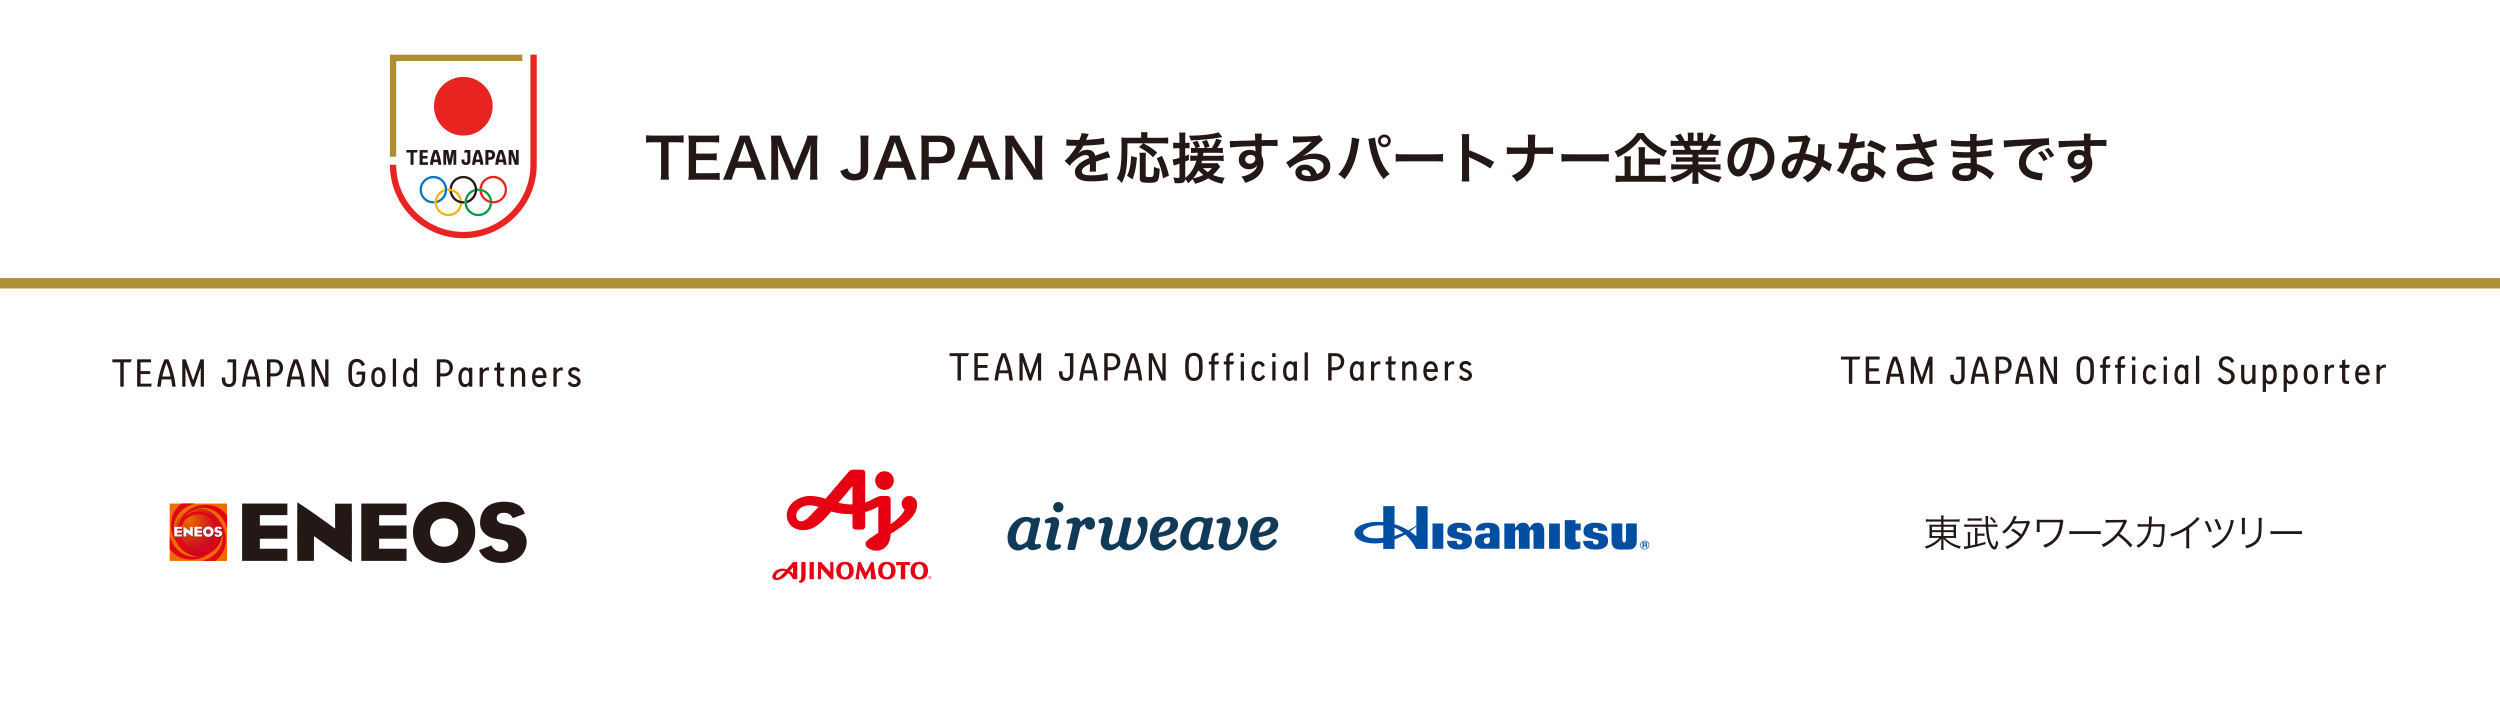 <?xml version="1.0" encoding="UTF-8"?><svg id="_レイヤー_1" xmlns="http://www.w3.org/2000/svg" xmlns:xlink="http://www.w3.org/1999/xlink" viewBox="0 0 723.91 206.1" width="1160px" height="331px"><defs><style>.cls-1{fill:#004ea2;}.cls-2{fill:#fff;}.cls-3{fill:#ed6c00;}.cls-4{fill:#df0615;}.cls-5{fill:#094;}.cls-6{fill:url(#radial-gradient);}.cls-7{fill:#113a58;}.cls-8{fill:#f8b500;}.cls-9{fill:#e72420;}.cls-10{fill:#e60012;}.cls-11{fill:#af8e37;}.cls-12{fill:#0075c2;}.cls-13{fill:#231815;}</style><radialGradient id="radial-gradient" cx="-4134.98" cy="-3877.56" fx="-4134.98" fy="-3877.56" r="56.13" gradientTransform="translate(881.72 926.12) scale(.2)" gradientUnits="userSpaceOnUse"><stop offset="0" stop-color="#ed6c00"/><stop offset=".05" stop-color="#e96303"/><stop offset=".35" stop-color="#da3811"/><stop offset=".62" stop-color="#d0191c"/><stop offset=".84" stop-color="#c90622"/><stop offset="1" stop-color="#c70025"/></radialGradient></defs><rect class="cls-2" x="0" width="723.91" height="206.1"/><rect class="cls-11" y="80.3" width="723.91" height="3"/><path class="cls-9" d="m153.59,15.6v31.89c0,10.73-8.7,19.43-19.43,19.43s-19.43-8.7-19.43-19.43h-1.83c0,11.74,9.52,21.26,21.26,21.26s21.26-9.52,21.26-21.26V15.6h-1.83"/><polyline class="cls-11" points="114.73 45.16 112.9 45.16 112.9 15.6 151.25 15.6 151.25 17.43 114.73 17.43 114.73 45.16"/><path class="cls-9" d="m134.16,39.03c4.7,0,8.5-3.81,8.5-8.5s-3.81-8.5-8.5-8.5-8.5,3.81-8.5,8.5,3.81,8.5,8.5,8.5"/><path class="cls-13" d="m132.1,43.2h-1.29s-.04.02-.05.04l-.5,2.59-.5-2.59s-.02-.04-.05-.04h-1.29s-.04.02-.04.04v4.21s.02.04.04.04h.73s.04-.02.04-.04v-3.3l.66,3.3s.02.04.05.04h.7s.04-.02.05-.04l.66-3.3v3.3s.02.04.04.04h.73s.04-.02.04-.04v-4.21s-.02-.04-.04-.04"/><path class="cls-13" d="m141.97,43.2h-1.37s-.04.02-.04.04v4.21s.02.04.04.04h.79s.04-.02.04-.04v-1.4h.54c.91,0,1.4-.69,1.4-1.43s-.49-1.42-1.4-1.42m-.1,2.1h-.44v-1.36h.44c.47,0,.63.38.63.68s-.16.68-.63.68Z"/><path class="cls-13" d="m150.15,43.2h-.73s-.04.02-.04.04v2.9l-.96-2.91s-.03-.03-.05-.03h-1.04s-.04.02-.04.04v4.21s.02.04.04.04h.73s.04-.02.04-.04v-2.9l.96,2.91s.03.03.05.03h1.04s.04-.02.04-.04v-4.21s-.02-.04-.04-.04"/><path class="cls-13" d="m126.61,43.2h-.95l-.05.03c-.57,1.32-.95,2.74-1.11,4.22,0,.02.01.04.04.04h.8s.04-.02.05-.04c.02-.25.05-.5.09-.74h1.33c.04.25.07.49.09.74,0,.02.02.04.05.04h.8s.04-.02.04-.04c-.16-1.49-.54-2.91-1.11-4.22l-.05-.03m-1.01,2.76c.13-.67.31-1.32.54-1.96.22.63.4,1.29.54,1.96h-1.08Z"/><path class="cls-13" d="m138.78,43.2h-.95l-.04.03c-.57,1.32-.95,2.74-1.11,4.22,0,.02.01.04.04.04h.8s.04-.02.05-.04c.02-.25.05-.5.09-.74h1.33c.04.25.07.49.09.74,0,.02.02.04.05.04h.8s.04-.02.04-.04c-.16-1.49-.54-2.91-1.11-4.22l-.05-.03m-1.01,2.76c.13-.67.31-1.32.54-1.96.22.63.4,1.29.54,1.96h-1.08Z"/><path class="cls-13" d="m145.51,43.2h-.95l-.05.03c-.57,1.32-.95,2.74-1.11,4.22,0,.02.01.04.04.04h.8s.04-.02.05-.04c.02-.25.05-.5.09-.74h1.33c.04.25.07.49.09.74,0,.02.02.04.05.04h.8s.04-.02.04-.04c-.16-1.49-.54-2.91-1.11-4.22l-.05-.03m-1.01,2.76c.13-.67.31-1.32.54-1.96.22.63.4,1.29.54,1.96h-1.08Z"/><path class="cls-13" d="m123.92,46.75h-1.54v-1.08h1.35s.04-.02.04-.04v-.66s-.02-.04-.04-.04h-1.35v-.98h1.44s.04-.02.04-.04v-.66s-.02-.04-.04-.04h-2.27s-.04.02-.04.04v4.21s.02.04.04.04h2.28s.04-.02.05-.04c.02-.22.05-.44.08-.66,0-.02-.01-.04-.04-.04"/><path class="cls-13" d="m120.95,43.2h-3.24s-.04.02-.04.04v.66s.02.04.04.04h1.17v3.51s.02.04.04.04h.79s.04-.02.04-.04v-3.51h.95s.04-.01.05-.04c.07-.22.15-.44.23-.66,0-.02,0-.05-.03-.05"/><path class="cls-13" d="m136.16,43.2h-1.52s-.04.01-.05.03c-.08.22-.16.44-.23.67,0,.02,0,.04.03.04h.94v2.45c0,.25-.16.42-.42.42s-.42-.17-.42-.42v-.39s-.02-.04-.04-.04h-.79s-.04.02-.04.04v.34c0,.73.44,1.21,1.29,1.21s1.29-.48,1.29-1.21v-3.1s-.02-.04-.04-.04"/><path class="cls-5" d="m138.51,55.03c.11,0,.23,0,.34.02.24.02.47.08.7.15,1.18.38,2.07,1.41,2.26,2.67.22.07.45.12.7.15-.15-1.71-1.37-3.1-2.99-3.52-.22-.06-.44-.09-.67-.11-.11,0-.22-.01-.33-.01-.12,0-.24,0-.36.02,0,.11.01.21.01.32,0,.12,0,.23-.02.35.12-.01.24-.02.36-.02"/><path class="cls-9" d="m142.83,50.69c-2.1,0-3.83,1.62-3.99,3.69.23.02.45.06.67.11.11-1.75,1.55-3.13,3.32-3.13s3.33,1.49,3.33,3.33-1.49,3.33-3.33,3.33c-.11,0-.23,0-.34-.02-.24-.02-.47-.07-.7-.15-1.18-.38-2.07-1.41-2.26-2.67-.22-.07-.45-.12-.7-.15.15,1.71,1.37,3.11,2.99,3.52.22.05.44.09.67.11.11,0,.22.01.33.01,2.21,0,4-1.79,4-4s-1.79-4-4-4"/><path class="cls-12" d="m129.48,54.39c-.16-2.07-1.88-3.7-3.99-3.7s-4,1.79-4,4,1.79,4,4,4c.12,0,.24,0,.35-.01,0-.1-.01-.2-.01-.3,0-.12,0-.25.02-.37-.12.01-.24.02-.36.02-1.84,0-3.33-1.49-3.33-3.33s1.49-3.33,3.33-3.33,3.23,1.39,3.33,3.15c0,.06,0,.12,0,.19,0,.18-.02.35-.05.52-.2,1.24-1.07,2.25-2.23,2.64-.03.17-.05.35-.05.52,0,.06,0,.13,0,.19,1.6-.42,2.81-1.81,2.96-3.5.01-.12.02-.24.02-.37,0-.1,0-.2-.01-.3"/><path class="cls-8" d="m129.83,55.04c.11,0,.23,0,.34.02.24.02.47.08.69.15,1.18.38,2.07,1.41,2.26,2.66.22.07.45.12.7.15-.15-1.71-1.37-3.1-2.99-3.52-.22-.06-.44-.09-.67-.11-.11,0-.22-.01-.33-.01-.12,0-.24,0-.35.02,0,.1.01.2.01.3,0,.12,0,.25-.02.37.12-.01.24-.02.36-.02"/><path class="cls-8" d="m133.16,58.58c-.11,1.75-1.55,3.13-3.32,3.13s-3.23-1.39-3.32-3.15c0-.06,0-.12,0-.19,0-.18.02-.35.05-.52.2-1.24,1.07-2.25,2.23-2.64.03-.17.05-.34.05-.52,0-.06,0-.13,0-.19-1.6.42-2.81,1.81-2.97,3.5-.01.12-.02.25-.02.37,0,.1,0,.2.01.3.16,2.07,1.88,3.7,3.99,3.7s3.83-1.63,3.99-3.69c-.23-.02-.45-.06-.67-.11"/><path class="cls-13" d="m134.16,58.04c-.11,0-.23,0-.34-.02-.24-.02-.47-.07-.7-.15-1.18-.38-2.07-1.41-2.26-2.66-.22-.07-.45-.12-.69-.15.15,1.71,1.37,3.11,2.99,3.52.22.05.44.09.67.11.11,0,.22.01.33.01.12,0,.24,0,.36-.02,0-.11-.01-.21-.01-.32,0-.12,0-.23.02-.35-.12.01-.24.02-.36.02"/><path class="cls-13" d="m138.15,54.38c-.17-2.06-1.89-3.68-3.99-3.68s-3.83,1.62-3.99,3.69c.23.02.45.06.67.11.11-1.75,1.55-3.13,3.32-3.13s3.22,1.38,3.32,3.13c0,.07.01.14.01.21,0,.17-.02.34-.04.5-.19,1.25-1.07,2.27-2.23,2.66-.03.16-.04.33-.04.5,0,.07,0,.14,0,.21,1.61-.42,2.82-1.82,2.96-3.52.01-.12.02-.23.02-.35,0-.11,0-.22-.01-.32"/><path class="cls-5" d="m141.83,58.57c-.11,1.74-1.55,3.13-3.32,3.13s-3.22-1.38-3.32-3.13c0-.07-.01-.14-.01-.21,0-.17.02-.34.04-.5.19-1.25,1.07-2.27,2.23-2.66.03-.16.04-.33.04-.5,0-.07,0-.14-.01-.21-1.6.42-2.81,1.82-2.96,3.52-.01.12-.02.23-.02.35,0,.11,0,.22.01.32.16,2.06,1.89,3.68,3.99,3.68s3.83-1.62,3.99-3.69c-.23-.02-.45-.06-.67-.11"/><path class="cls-13" d="m193.59,49.71c0,.86.03,1.42.13,2.08h-2.42c.1-.67.13-1.22.13-2.08v-8.74h-2.16c-.94,0-1.63.03-2.19.11v-2.15c.58.08,1.26.11,2.18.11h6.34c1.15,0,1.74-.03,2.35-.11v2.15c-.59-.08-1.2-.11-2.35-.11h-2v8.74Z"/><path class="cls-13" d="m208.41,51.9c-.58-.08-1.09-.11-2.07-.11h-4.99c-.96,0-1.39.02-2.03.05.1-.64.13-1.17.13-2.11v-8.66c0-.83-.03-1.31-.13-2.06.64.03,1.06.05,2.03.05h4.83c.8,0,1.33-.03,2.07-.11v2.11c-.61-.08-1.12-.11-2.07-.11h-4.61v3.3h3.89c.83,0,1.38-.03,2.08-.11v2.1c-.66-.1-1.09-.11-2.08-.11h-3.91v3.78h4.8c.9,0,1.36-.03,2.05-.11v2.13Z"/><path class="cls-13" d="m219.27,51.79c-.1-.53-.27-1.22-.45-1.68l-.64-1.74h-5.12l-.64,1.74c-.29.77-.35,1.01-.48,1.68h-2.62c.24-.43.56-1.15.85-1.89l3.52-9.24c.3-.8.43-1.2.51-1.62h2.79c.08.38.18.64.54,1.62l3.55,9.24c.4,1.02.59,1.47.82,1.89h-2.62Zm-3.38-10c-.06-.18-.11-.37-.29-.9q-.26.75-.3.9l-1.66,4.74h3.97l-1.71-4.74Z"/><path class="cls-13" d="m229.02,51.79c-.08-.51-.34-1.26-.71-2.16l-2.3-5.49c-.3-.72-.45-1.15-.82-2.45.06.85.13,2.16.13,2.51v5.25c0,1.1.03,1.71.13,2.34h-2.24c.1-.64.13-1.26.13-2.34v-8.04c0-1.04-.03-1.71-.13-2.37h2.93c.11.56.32,1.23.59,1.9l3.25,7.94,3.23-7.94c.32-.78.46-1.3.58-1.9h2.95c-.1.77-.13,1.3-.13,2.37v8.04c0,1.17.03,1.74.13,2.34h-2.24c.1-.66.13-1.23.13-2.34v-5.31c.06-1.39.11-2.21.13-2.45-.21.86-.51,1.76-.74,2.34l-2.4,5.63c-.32.75-.61,1.65-.7,2.13h-1.89Z"/><path class="cls-13" d="m251.53,39.05c-.1.66-.13,1.07-.13,2.06v7.17c0,1.12-.3,2.02-.86,2.62-.69.74-1.76,1.12-3.1,1.12-1.44,0-2.48-.38-3.25-1.2-.37-.4-.56-.74-.91-1.52l2.11-.77c.24.74.46,1.06.86,1.31.29.19.77.3,1.2.3.58,0,1.1-.19,1.39-.51.26-.29.38-.75.38-1.39v-7.14c0-.96-.03-1.42-.13-2.06h2.43Z"/><path class="cls-13" d="m262.78,51.79c-.1-.53-.27-1.22-.45-1.68l-.64-1.74h-5.12l-.64,1.74c-.29.77-.35,1.01-.48,1.68h-2.62c.24-.43.56-1.15.85-1.89l3.52-9.24c.3-.8.43-1.2.51-1.62h2.79c.08.38.18.64.54,1.62l3.55,9.24c.4,1.02.59,1.47.82,1.89h-2.62Zm-3.38-10c-.06-.18-.11-.37-.29-.9q-.26.75-.3.9l-1.66,4.74h3.97l-1.71-4.74Z"/><path class="cls-13" d="m266.71,51.79c.1-.64.13-1.2.13-2.06v-8.66c0-.77-.03-1.34-.13-2.06.69.03,1.18.05,2.03.05h3.35c1.55,0,2.64.37,3.41,1.14.66.64.99,1.6.99,2.75,0,1.22-.37,2.21-1.07,2.95-.78.78-1.87,1.15-3.41,1.15h-3.06v2.67c0,.86.03,1.47.13,2.08h-2.37Zm5.3-6.59c1.47,0,2.27-.78,2.27-2.19,0-.64-.18-1.17-.53-1.54-.37-.4-.9-.58-1.75-.58h-3.06v4.31h3.06Z"/><path class="cls-13" d="m287.08,51.79c-.1-.53-.27-1.22-.45-1.68l-.64-1.74h-5.12l-.64,1.74c-.29.77-.35,1.01-.48,1.68h-2.62c.24-.43.56-1.15.85-1.89l3.52-9.24c.3-.8.43-1.2.51-1.62h2.79c.08.38.18.64.54,1.62l3.55,9.24c.4,1.02.59,1.47.82,1.89h-2.62Zm-3.38-10c-.06-.18-.11-.37-.29-.9q-.26.75-.3.9l-1.66,4.74h3.97l-1.71-4.74Z"/><path class="cls-13" d="m299.35,51.79c-.27-.54-.56-1.01-1.02-1.71l-4.13-6.23c-.3-.48-.7-1.17-1.09-1.92q.02.22.06.82c.02.3.05,1.02.05,1.39v5.25c0,1.07.05,1.82.13,2.4h-2.34c.08-.53.13-1.33.13-2.42v-8.26c0-.83-.03-1.41-.13-2.06h2.5c.14.4.43.88.98,1.7l4.05,6.1c.38.58.9,1.41,1.25,2.05-.06-.62-.11-1.58-.11-2.26v-5.38c0-.94-.03-1.6-.13-2.21h2.34c-.1.64-.13,1.23-.13,2.21v8.47c0,.9.03,1.5.13,2.06h-2.53Z"/><path class="cls-13" d="m308.81,40.09c.66.14,1.68.21,3.71.21.43-.96.58-1.44.64-1.98l2.1.22q-.1.16-.64,1.44c-.08.18-.11.22-.14.29q.13-.02,1.01-.06c1.86-.11,3.31-.29,4.19-.54l.11,1.82q-.45.03-1.26.13c-1.17.14-3.2.27-4.82.32-.46.91-.91,1.55-1.47,2.13l.02.03q.11-.08.32-.24c.59-.45,1.44-.72,2.26-.72,1.25,0,2.03.59,2.29,1.7,1.23-.45,2.05-.74,2.45-.86.86-.3.93-.32,1.18-.48l.75,1.84c-.45.06-.93.19-1.78.43-.22.06-1.02.34-2.4.82v.18q.02.42.02.64v.64c-.02.27-.02.42-.02.53,0,.35.02.58.05.85l-1.86.05c.06-.29.1-1.1.1-1.86v-.38c-.78.37-1.2.59-1.54.83-.56.42-.83.85-.83,1.31,0,.83.77,1.17,2.71,1.17s3.57-.24,4.71-.67l.16,2.06c-.27,0-.35.02-.74.06-1.15.18-2.69.29-4.1.29-1.7,0-2.75-.19-3.57-.67-.74-.42-1.17-1.18-1.17-2.06,0-.66.19-1.17.7-1.78.72-.9,1.63-1.5,3.44-2.26-.08-.59-.4-.86-.98-.86-.93,0-2.05.56-3.28,1.65-.67.56-1.04.96-1.39,1.46l-1.46-1.44c.42-.32.88-.77,1.44-1.42.62-.74,1.6-2.13,1.92-2.74q.06-.13.13-.21c-.06,0-.27.02-.27.02-.26,0-1.66-.03-2.02-.03q-.3-.02-.45-.02s-.14,0-.26.02l.03-1.82Z"/><path class="cls-13" d="m326.47,41.27c-.02,6.96-.3,9-1.65,11.49-.51-.64-.83-.94-1.44-1.38.59-1.04.83-1.68,1.04-2.79.22-1.2.34-3.54.34-6.77,0-1.15-.02-1.7-.06-2.24.53.06.98.08,1.67.08h4.08v-.7c0-.35-.02-.61-.08-.91h1.94c-.06.26-.08.5-.08.93v.69h4.15c.88,0,1.42-.03,1.89-.1v1.78c-.56-.06-1.06-.08-1.87-.08h-5.3c2.14,1.2,2.46,1.41,4,2.66l-1.23,1.36c-1.2-1.2-2.11-1.86-4.07-2.93l1.23-1.09h-4.55Zm-.13,9.4c.5-1.09.66-1.57.86-2.62.19-.99.27-1.67.35-3.09l1.67.43c-.26,2.96-.5,4.18-1.26,6.32l-1.62-1.04Zm5.49-6.66c-.05.37-.08.83-.08,1.5v5.03c0,.43.13.5,1.09.5,1.26,0,1.28-.06,1.28-2.95.64.29,1.15.46,1.7.56-.13,2.19-.27,2.99-.62,3.44-.35.45-1.01.62-2.37.62-2.22,0-2.79-.24-2.79-1.2v-6.02c0-.72-.02-1.1-.1-1.49h1.89Zm4.96,7.41c-.45-2.46-.85-3.75-1.84-5.79l1.52-.75c1.06,2.34,1.49,3.55,2.03,5.73l-1.71.82Z"/><path class="cls-13" d="m346.28,44.01c-.53,0-.99.02-1.42.06v-1.5c.34.05.69.06,1.22.06h.08c-.21-.62-.45-1.1-.85-1.66l1.36-.45c.38.61.62,1.1.8,1.71l-.93.4h2.32c-.18-.69-.42-1.25-.8-1.92l1.39-.43c.37.66.56,1.1.8,1.92l-1.17.43h1.82c.67-1.09.94-1.68,1.23-2.67l1.62.42c-.58,1.17-.86,1.65-1.26,2.26h.37c.59,0,.9-.02,1.25-.08v1.52c-.46-.05-.91-.06-1.54-.06h-4.1c-.05.38-.06.53-.11.86h4.13c.9,0,1.39-.02,1.84-.1v1.63c-.45-.06-1.15-.1-1.84-.1h-4.4c-.08.3-.11.42-.21.72h3.25c.72,0,1.07-.02,1.36-.06l.85,1.04q-.16.18-.56.72c-.4.56-.94,1.15-1.57,1.7,1.01.43,1.94.66,3.41.83-.3.59-.48,1.01-.72,1.73-1.95-.5-2.87-.83-4.05-1.57-1.15.72-2.29,1.18-3.78,1.55-.19-.46-.43-.88-.77-1.34-.42.46-.64.69-1.25,1.18-.34-.58-.5-.78-.86-1.17-.11.94-.56,1.2-2.11,1.2-.19,0-.43-.02-.96-.05-.05-.64-.14-1.04-.37-1.63.59.08.99.11,1.38.11.32,0,.4-.08.4-.43v-3.67c-.45.16-.5.18-.88.29q-.34.1-.77.26l-.34-1.78c.48-.03.99-.14,1.98-.46v-2.79h-.7c-.38,0-.66.02-1.09.06v-1.7c.37.06.66.08,1.1.08h.69v-1.31c0-.8-.02-1.18-.1-1.65h1.86c-.06.45-.08.83-.08,1.63v1.33h.42c.32,0,.53-.02.83-.05v1.65c-.3-.03-.51-.05-.83-.05h-.42v2.26c.35-.13.54-.21,1.06-.42l.02,1.57c-.51.21-.59.26-1.07.45v4.71c1.52-1.15,2.61-2.83,3.22-4.95h-.27c-.66,0-1.09.02-1.5.08v-1.6c.43.06.9.08,1.54.08h.53c.05-.43.06-.54.1-.86h-.53Zm7.68-4.56q-.14.02-.43.08c-2.45.46-5.7.8-8.74.9-.11-.54-.21-.82-.51-1.38h.53c3.03,0,6.82-.46,8-.98l1.15,1.38Zm-8.44,11.94c1.06-.19,2.05-.51,2.93-.96-.64-.53-1.07-.94-1.41-1.34-.46.9-.9,1.55-1.52,2.31Zm2.82-2.93c.42.4.83.75,1.39,1.15.53-.42.82-.69,1.18-1.15h-2.58Z"/><path class="cls-13" d="m365.32,44.46c0,.06.02.19.02.38.35.74.51,1.39.51,2.26,0,1.75-.83,3.25-2.38,4.32-.67.46-1.41.8-2.9,1.31-.45-.99-.61-1.23-1.14-1.81,1.31-.26,1.97-.48,2.72-.93,1.09-.62,1.73-1.44,1.86-2.34-.46.74-1.3,1.14-2.35,1.14-.74,0-1.31-.18-1.86-.58-.75-.54-1.1-1.25-1.1-2.16,0-1.7,1.33-2.91,3.19-2.91.69,0,1.3.18,1.66.48q-.02-.08-.02-.19s-.02-.93-.02-1.36c-2.29.06-3.79.11-4.5.16q-2.42.18-2.85.24l-.06-1.9c.35.03.5.03.78.03.4,0,.66,0,2.72-.08,1.04-.03,1.2-.03,2.51-.06q.53-.02,1.36-.05-.02-1.52-.1-1.94l2.02-.02c-.06.5-.06.53-.08,1.9,2.79-.02,4.03-.05,4.62-.11l.02,1.84c-.59-.05-1.36-.08-2.69-.08-.38,0-.67,0-1.94.03v1.04l-.02,1.38Zm-3.27.16c-.82,0-1.49.58-1.49,1.28s.56,1.26,1.36,1.26c.91,0,1.57-.61,1.57-1.44,0-.67-.56-1.1-1.44-1.1Z"/><path class="cls-13" d="m377.35,44.98c1.46-.58,2.16-.74,3.36-.74,2.74,0,4.5,1.41,4.5,3.6,0,1.52-.75,2.74-2.18,3.54-1.04.59-2.4.91-3.87.91-1.34,0-2.46-.26-3.11-.74-.61-.45-.96-1.12-.96-1.84,0-1.33,1.15-2.29,2.75-2.29,1.12,0,2.1.46,2.77,1.31.32.4.5.75.74,1.44,1.33-.5,1.91-1.18,1.91-2.32,0-1.25-1.23-2.06-3.17-2.06-2.34,0-4.67.94-6.59,2.69l-1.09-1.73c.56-.27,1.2-.7,2.26-1.5,1.49-1.14,3.57-2.93,4.79-4.16.03-.03.19-.19.29-.29l-.02-.02c-.61.08-1.63.14-4.53.27-.35.02-.46.03-.77.08l-.08-1.92c.54.06,1.01.1,1.89.1,1.36,0,3.31-.08,4.87-.19.56-.05.74-.08.99-.21l.99,1.41c-.27.14-.38.24-.83.66-.8.74-1.97,1.78-2.51,2.24-.29.24-1.44,1.1-1.76,1.31q-.4.27-.66.42l.03.03Zm.48,3.99c-.58,0-.94.29-.94.74,0,.64.72,1.01,1.91,1.01.3,0,.38,0,.83-.06-.29-1.1-.9-1.68-1.79-1.68Z"/><path class="cls-13" d="m393.62,40.01c-.05.18-.06.19-.08.32l-.03.27-.08.46-.05.38c-.67,4.59-1.92,7.75-4.07,10.21-.75-.72-1.06-.96-1.82-1.38.96-.96,1.62-1.94,2.29-3.41.69-1.49,1.25-3.47,1.5-5.49.1-.66.14-1.2.14-1.55v-.22l2.19.4Zm4.55-.4c.02.74.3,2.3.67,3.68.78,2.96,1.9,5.12,3.57,6.91-.82.51-1.15.78-1.76,1.47-2.13-2.54-3.62-6.23-4.24-10.53-.1-.66-.14-.91-.22-1.15l1.98-.38Zm4.55.94c0,1.02-.83,1.86-1.86,1.86s-1.84-.83-1.84-1.86.83-1.84,1.84-1.84,1.86.83,1.86,1.84Zm-2.9,0c0,.58.46,1.06,1.04,1.06s1.06-.48,1.06-1.06-.46-1.04-1.06-1.04-1.04.46-1.04,1.04Z"/><path class="cls-13" d="m404.15,44.34c.7.1,1.01.11,2.59.11h8.53c1.58,0,1.89-.02,2.59-.11v2.23c-.64-.08-.82-.08-2.61-.08h-8.5c-1.79,0-1.97,0-2.61.08v-2.23Z"/><path class="cls-13" d="m423.26,52.31c.08-.51.1-.94.1-1.79v-10.26c0-.78-.03-1.2-.1-1.63h2.19c-.06.48-.06.69-.06,1.68v2.98c2.19.77,4.71,1.94,7.27,3.38l-1.12,1.89c-1.33-.91-2.99-1.83-5.67-3.06-.37-.18-.42-.19-.54-.27.05.45.06.64.06,1.09v4.23c0,.83.02,1.25.06,1.78h-2.19Z"/><path class="cls-13" d="m447.64,42.49c1.12,0,1.46-.02,2.08-.11v2.02c-.58-.06-.99-.08-2.05-.08h-3.28c-.14,2.22-.42,3.28-1.15,4.51-.88,1.46-2,2.45-4.08,3.59-.54-.91-.78-1.2-1.46-1.73,1.92-.83,3.14-1.82,3.86-3.15.48-.86.66-1.58.78-3.22h-3.97c-1.06,0-1.47.02-2.05.08v-2.02c.62.1.98.11,2.08.11h4.03c.02-.67.02-.96.02-1.25v-.94c0-.69-.02-1.1-.08-1.54h2.21c-.06.51-.06.53-.08,1.54l-.02.96q-.02,1.06-.02,1.23h3.17Z"/><path class="cls-13" d="m452.15,44.34c.7.1,1.01.11,2.59.11h8.53c1.58,0,1.89-.02,2.59-.11v2.23c-.64-.08-.82-.08-2.61-.08h-8.5c-1.79,0-1.97,0-2.61.08v-2.23Z"/><path class="cls-13" d="m475.93,38.29c.7,1.07,1.5,1.9,2.74,2.85,1.22.94,2.54,1.68,4.03,2.29-.37.53-.59.98-.88,1.76-1.36-.61-2.82-1.5-3.95-2.42-1.25-1.01-1.92-1.7-2.8-2.87-.88,1.18-1.47,1.81-2.64,2.8-1.23,1.04-2.54,1.9-3.99,2.63-.27-.74-.45-1.09-.9-1.71,1.39-.61,2.72-1.42,3.94-2.42,1.12-.91,1.94-1.84,2.61-2.91h1.84Zm.37,12.4h3.99c.9,0,1.5-.03,2.02-.11v1.92c-.51-.08-1.17-.11-2.02-.11h-10.42c-.9,0-1.54.03-2.05.11v-1.92c.43.08,1.02.11,1.9.11h.7v-3.84c0-.74-.03-1.25-.1-1.82h1.97c-.08.5-.11,1.02-.11,1.81v3.86h2.34v-6.53c0-.77-.03-1.26-.1-1.78h1.97c-.06.5-.1.93-.1,1.73v1.58h2.64c.78,0,1.3-.03,1.76-.08v1.86c-.48-.05-1.01-.08-1.75-.08h-2.66v3.3Z"/><path class="cls-13" d="m486.05,44.55c-.74,0-1.15.02-1.65.08v-1.52c.45.05.86.06,1.65.06h1.94c-.24-.51-.42-.88-.59-1.18h-1.73c-.78,0-1.39.03-1.91.08v-1.6c.5.06,1.01.1,1.83.1h.51c-.3-.56-.5-.82-1.09-1.49l1.6-.61c.54.75.77,1.14,1.23,2.1h.91v-1.14c0-.48-.03-.93-.08-1.25h1.75c-.03.29-.05.64-.05,1.18v1.2h1.14v-1.2c0-.51-.02-.88-.05-1.18h1.75c-.05.3-.08.74-.08,1.25v1.14h1.01c.56-.8.87-1.36,1.15-2.15l1.65.61c-.38.64-.64,1.04-.99,1.54h.45c.83,0,1.33-.03,1.81-.1v1.6c-.5-.05-1.12-.08-1.91-.08h-1.6c-.3.64-.37.78-.59,1.18h1.86c.78,0,1.18-.02,1.65-.06v1.52c-.5-.06-.9-.08-1.65-.08h-4.18v.77h3.35c.72,0,1.2-.02,1.65-.08v1.44c-.45-.06-.94-.08-1.65-.08h-3.35v.8h4.47c.91,0,1.47-.03,1.94-.1v1.6c-.59-.06-1.18-.1-1.92-.1h-3.22c.54.46,1.26.9,2.18,1.28,1.02.43,1.86.66,3.33.91-.45.61-.64.96-.91,1.63-2.69-.74-4.5-1.71-5.94-3.17.05.61.05.75.05,1.14v.78c0,.67.03,1.17.11,1.62h-1.89c.06-.46.1-.99.1-1.63v-.77c0-.37,0-.43.05-1.09-.75.77-1.34,1.23-2.3,1.76-1.02.56-2,.98-3.26,1.34-.26-.56-.56-1.04-.98-1.54,2.34-.5,3.95-1.2,5.23-2.27h-2.98c-.75,0-1.33.03-1.94.1v-1.6c.51.06,1.06.1,1.92.1h4.24v-.8h-3.17c-.71,0-1.18.02-1.63.08v-1.44c.45.06.91.08,1.63.08h3.17v-.77h-4Zm6.27-1.38c.24-.46.37-.75.53-1.18h-3.65c.22.48.32.72.48,1.18h2.64Z"/><path class="cls-13" d="m506.6,47.86c-.91,2.06-1.94,3.01-3.25,3.01-1.83,0-3.14-1.86-3.14-4.43,0-1.76.62-3.41,1.76-4.66,1.34-1.47,3.23-2.24,5.51-2.24,3.84,0,6.34,2.34,6.34,5.94,0,2.77-1.44,4.98-3.89,5.97-.77.32-1.39.48-2.51.67-.27-.85-.46-1.2-.98-1.87,1.47-.19,2.43-.45,3.19-.88,1.39-.77,2.22-2.29,2.22-4,0-1.54-.69-2.79-1.97-3.55-.5-.29-.91-.42-1.62-.48-.3,2.51-.86,4.72-1.67,6.53Zm-2.35-5.73c-1.34.96-2.18,2.61-2.18,4.32,0,1.31.56,2.35,1.26,2.35.53,0,1.07-.67,1.65-2.05.61-1.44,1.14-3.6,1.33-5.41-.83.1-1.41.32-2.06.78Z"/><path class="cls-13" d="m517.81,39.16c.37.06.77.08,1.62.08.96,0,2.38-.06,2.98-.14.32-.03.43-.06.64-.19l1.26,1.09c-.14.19-.22.37-.34.67-.08.19-1.06,3.14-1.2,3.63,1.25.18,2.32.48,3.54,1.01.13-.82.16-1.47.16-2.96,0-.35-.02-.53-.06-.85l2.02.08c-.06.34-.08.46-.1,1.07-.05,1.41-.13,2.37-.29,3.39.51.26,1.22.62,1.71.91.43.26.5.27.74.38l-.72,2.11c-.46-.4-1.39-1.02-2.21-1.49-.45,1.18-.93,1.97-1.74,2.82-.71.74-1.5,1.33-2.42,1.81-.67-.83-.83-.99-1.46-1.44,1.2-.58,1.83-.99,2.48-1.68.64-.69,1.17-1.55,1.42-2.37-1.14-.54-2.08-.85-3.6-1.1-.71,2.11-1.12,3.14-1.58,3.94-.59,1.02-1.31,1.52-2.19,1.52-1.47,0-2.56-1.3-2.56-3.04,0-1.47.72-2.72,1.98-3.51.83-.51,1.68-.72,3.03-.77.42-1.26.61-1.87,1.01-3.35-.82.06-1.2.08-2.77.14-.66.03-.94.05-1.26.1l-.08-1.87Zm.48,7.62c-.4.43-.61.98-.61,1.54,0,.66.35,1.18.78,1.18.3,0,.54-.29.91-1.01.32-.64.7-1.63,1.04-2.67-1.07.16-1.63.42-2.13.96Z"/><path class="cls-13" d="m537.94,38.53q-.1.3-.26,1.07c-.08.38-.16.7-.34,1.41,1.1-.11,1.94-.26,2.56-.45l.05,1.84c-.18.02-.21.02-.51.08-.58.1-1.55.21-2.54.29-.46,1.6-1.04,3.12-1.76,4.64-.37.78-.51,1.07-1.12,2.19q-.21.38-.3.58l-1.84-1.02c.56-.74,1.01-1.46,1.55-2.56.62-1.28.9-1.94,1.5-3.78-.72.02-.82.02-1.01.02-.21,0-.3,0-.64-.02l-.85-.02v-1.82c.58.11,1.18.14,2.16.14.19,0,.46,0,.82-.02.27-1.14.45-2.1.48-2.79l2.05.21Zm7.25,12.97c-.58-.69-1.5-1.44-2.45-1.98.02.14.03.26.03.32,0,.59-.27,1.28-.69,1.7-.56.58-1.52.9-2.66.9-2.11,0-3.49-1.06-3.49-2.69s1.42-2.75,3.46-2.75c.48,0,.82.03,1.49.14-.05-.74-.08-1.36-.08-1.84,0-.62.03-1.09.13-1.62l1.86.1c-.16.59-.19.96-.19,1.62s.03,1.28.14,2.19c1.15.51,1.31.59,2.53,1.47.24.16.3.22.56.43q.13.13.24.22l-.88,1.79Zm-5.68-2.93c-1.04,0-1.71.43-1.71,1.1s.58,1.04,1.57,1.04c1.09,0,1.62-.45,1.62-1.34,0-.16-.03-.54-.03-.54-.56-.19-.94-.26-1.44-.26Zm5.76-4.43c-1.39-.93-2.82-1.62-4.61-2.24l.96-1.55c1.89.72,3.09,1.28,4.51,2.14l-.86,1.65Z"/><path class="cls-13" d="m548.98,41.45c.48.06.9.08,1.55.08,1.2,0,3.33-.14,4.32-.27-.27-.7-.96-2.4-1.04-2.53l2.06-.27c.1.54.38,1.39.88,2.56,1.65-.29,3.07-.62,3.92-.94l.22,1.9c-.42.06-.59.11-1.14.22-.24.06-1.02.22-2.35.48.58,1.07.94,1.74,1.1,2.03.43.74,1.14,1.78,1.7,2.53l-1.86.85c-.4-.37-.66-.53-1.1-.69-.72-.24-1.57-.37-2.53-.37-2.18,0-3.46.66-3.46,1.79,0,1.04,1.18,1.62,3.36,1.62,1.7,0,3.57-.42,4.82-1.07l.26,2.05c-1.99.61-3.47.86-5.07.86-2.05,0-3.63-.43-4.45-1.22-.61-.58-.94-1.36-.94-2.16,0-.91.42-1.76,1.15-2.39.93-.78,2.26-1.15,4.08-1.15,1.04,0,1.97.16,2.77.48-.66-.9-.67-.94-1.73-2.91-1.41.19-3.78.35-5.68.38-.4.02-.46.02-.7.05l-.14-1.92Z"/><path class="cls-13" d="m576.32,51.77c-.71-.78-1.81-1.6-2.96-2.19-.35-.19-.48-.24-.86-.4v.18c0,1.01-.29,1.7-.9,2.16-.61.46-1.47.69-2.64.69-2.34,0-3.68-.91-3.68-2.5,0-1.74,1.58-2.77,4.27-2.77.38,0,.66.02,1.07.06q0-.19-.02-.38v-.35q-.02-.22-.03-.86c-.77.02-1.26.03-1.6.03-.98,0-1.57-.02-2.9-.11-.21-.02-.37-.02-.61-.02l.03-1.73c.69.16,2.21.27,3.73.27.32,0,.86-.02,1.31-.03,0-.14,0-.69-.02-1.6-.51.02-.77.02-1.01.02-.79,0-2.85-.08-3.92-.16-.18-.02-.3-.02-.35-.02h-.26l.02-1.78c.82.21,2.47.34,4.31.34.26,0,.8-.02,1.2-.03-.02-1.6-.02-1.62-.08-2.02h2.03c-.08.43-.1.64-.11,1.95,2.18-.13,3.57-.3,4.61-.61l.08,1.78q-.35.02-1.26.14c-1.41.19-2.03.24-3.44.32.02.4.02.59.03,1.58q.8-.05,2.27-.21c1.01-.13,1.26-.16,1.98-.35l.05,1.76c-.27.02-.67.06-1.04.11-.24.03-.96.11-2.16.22-.22.02-.46.03-1.09.06q.05,1.55.06,1.94c1.41.42,2.66,1.04,4.39,2.26.27.18.35.24.58.37l-1.09,1.87Zm-7-3.25c-1.3,0-2.08.42-2.08,1.1,0,.59.69.96,1.83.96.67,0,1.17-.19,1.39-.51.13-.21.19-.54.19-1.02v-.38c-.53-.11-.85-.14-1.33-.14Z"/><path class="cls-13" d="m580.2,40.42c.35.02.53.02.61.02q.29,0,2.64-.16c1.17-.06,3.91-.21,8.18-.42,1.31-.06,1.39-.06,1.65-.13l.11,2.03q-.18-.02-.34-.02c-.96,0-2.15.32-3.17.86-2.03,1.06-3.23,2.66-3.23,4.27,0,1.25.78,2.21,2.13,2.61.78.24,1.81.42,2.38.42.02,0,.16,0,.32-.02l-.29,2.18c-.21-.05-.24-.05-.54-.1-1.76-.22-2.77-.51-3.75-1.06-1.47-.83-2.29-2.19-2.29-3.86,0-1.36.54-2.71,1.52-3.76.61-.66,1.18-1.09,2.22-1.62-1.3.19-2.29.29-5.39.51-1.42.11-2.16.21-2.66.32l-.11-2.1Zm11.03,3.07c.7.75,1.14,1.36,1.68,2.35l-1.12.59c-.53-.98-.98-1.62-1.68-2.38l1.12-.56Zm2.48,1.94c-.48-.88-1.01-1.63-1.63-2.32l1.07-.56c.72.74,1.17,1.34,1.67,2.26l-1.1.62Z"/><path class="cls-13" d="m605.32,44.46c0,.06.02.19.02.38.35.74.51,1.39.51,2.26,0,1.75-.83,3.25-2.38,4.32-.67.46-1.41.8-2.9,1.31-.45-.99-.61-1.23-1.14-1.81,1.31-.26,1.97-.48,2.72-.93,1.09-.62,1.73-1.44,1.86-2.34-.46.74-1.3,1.14-2.35,1.14-.74,0-1.31-.18-1.86-.58-.75-.54-1.1-1.25-1.1-2.16,0-1.7,1.33-2.91,3.19-2.91.69,0,1.3.18,1.66.48q-.02-.08-.02-.19s-.02-.93-.02-1.36c-2.29.06-3.79.11-4.5.16q-2.42.18-2.85.24l-.06-1.9c.35.03.5.03.78.03.4,0,.66,0,2.72-.08,1.04-.03,1.2-.03,2.51-.06q.53-.02,1.36-.05-.02-1.52-.1-1.94l2.02-.02c-.06.5-.06.53-.08,1.9,2.79-.02,4.03-.05,4.62-.11l.02,1.84c-.59-.05-1.36-.08-2.69-.08-.38,0-.67,0-1.94.03v1.04l-.02,1.38Zm-3.27.16c-.82,0-1.49.58-1.49,1.28s.56,1.26,1.36,1.26c.91,0,1.57-.61,1.57-1.44,0-.67-.56-1.1-1.44-1.1Z"/><path class="cls-13" d="m38.08,103.82s.07.05.06.08c-.1.24-.18.47-.25.71-.01.05-.05.07-.1.07h-1.97v6.97s-.04.08-.08.08h-.83s-.08-.04-.08-.08v-6.97h-2.22s-.08-.04-.08-.08v-.7s.04-.08.08-.08h5.47Z"/><path class="cls-13" d="m43.66,103.82s.08.04.08.08v.7s-.04.08-.08.08h-2.96v2.55h2.73s.08.04.08.08v.7s-.04.08-.08.08h-2.73v2.77h3.13s.07.02.06.07c-.04.24-.06.48-.08.72-.01.06-.06.07-.1.07h-3.92s-.08-.04-.08-.08v-7.75s.04-.08.08-.08h3.87Z"/><path class="cls-13" d="m48.71,103.82s.07.01.1.06c1.06,2.42,1.76,5.04,2.05,7.78.01.05-.02.07-.06.07h-.86s-.07-.02-.08-.07c-.07-.68-.17-1.36-.29-2.03h-2.73c-.12.67-.23,1.34-.3,2.03,0,.04-.04.07-.08.07h-.86s-.06-.02-.06-.07c.3-2.75,1-5.36,2.05-7.78.02-.05.05-.06.08-.06h1.06Zm-1.71,4.97h2.39c-.3-1.37-.7-2.69-1.19-3.96-.49,1.27-.9,2.59-1.2,3.96Z"/><path class="cls-13" d="m58.97,103.82s.08.04.08.08v7.75s-.04.08-.08.08h-.77s-.08-.04-.08-.08v-5.46l-1.87,5.48s-.05.06-.1.06h-.48s-.08-.02-.1-.06l-1.87-5.48v5.46s-.04.08-.08.08h-.77s-.08-.04-.08-.08v-7.75s.04-.08.08-.08h.88s.08.04.1.07l2.09,6.06,2.09-6.06s.05-.07.1-.07h.88Z"/><path class="cls-13" d="m68.3,103.82s.08.04.08.08v5.68c0,1.39-.71,2.27-2.09,2.27s-2.07-.89-2.07-2.24v-.47s.04-.08.08-.08h.84s.08.04.08.08v.52c0,.95.41,1.31,1.08,1.31s1.09-.43,1.09-1.3v-4.99h-1.57s-.07-.02-.06-.08c.07-.24.16-.48.25-.72.01-.04.05-.06.08-.06h2.19Z"/><path class="cls-13" d="m73.25,103.82s.07.01.1.06c1.06,2.42,1.76,5.04,2.05,7.78.01.05-.02.07-.06.07h-.86s-.07-.02-.08-.07c-.07-.68-.17-1.36-.29-2.03h-2.73c-.12.67-.23,1.34-.3,2.03,0,.04-.04.07-.08.07h-.86s-.06-.02-.06-.07c.3-2.75,1-5.36,2.05-7.78.02-.05.05-.06.08-.06h1.06Zm-1.71,4.97h2.39c-.3-1.37-.7-2.69-1.19-3.96-.49,1.27-.9,2.59-1.2,3.96Z"/><path class="cls-13" d="m79.49,103.82c1.46,0,2.48.95,2.48,2.46,0,1.36-1.02,2.48-2.55,2.48h-1.12v2.89s-.04.08-.08.08h-.83s-.08-.04-.08-.08v-7.75s.04-.08.08-.08h2.1Zm-1.19,4.08h1.14c.96,0,1.55-.71,1.55-1.61s-.56-1.61-1.51-1.61h-1.18v3.21Z"/><path class="cls-13" d="m86.16,103.82s.07.01.1.06c1.06,2.42,1.76,5.04,2.05,7.78.01.05-.02.07-.06.07h-.86s-.07-.02-.08-.07c-.07-.68-.17-1.36-.29-2.03h-2.73c-.12.67-.23,1.34-.3,2.03,0,.04-.04.07-.08.07h-.86s-.06-.02-.06-.07c.3-2.75,1-5.36,2.05-7.78.02-.05.05-.06.08-.06h1.06Zm-1.71,4.97h2.39c-.3-1.37-.7-2.69-1.19-3.96-.49,1.27-.9,2.59-1.2,3.96Z"/><path class="cls-13" d="m95.03,103.82s.08.04.08.08v7.75s-.04.08-.08.08h-1.01s-.08-.01-.11-.06l-2.75-6.14v6.12s-.04.08-.08.08h-.78s-.08-.04-.08-.08v-7.75s.04-.08.08-.08h.98s.07.01.1.06l2.78,6.18v-6.15s.04-.08.08-.08h.78Z"/><path class="cls-13" d="m104.64,104.05c.31.19.76.61,1.01,1.27.02.05,0,.08-.04.11l-.76.35s-.08,0-.11-.05c-.12-.3-.25-.54-.42-.72-.25-.28-.59-.42-.98-.42-.78,0-1.2.5-1.34,1.25-.07.38-.1,1.01-.1,1.94s.02,1.5.1,1.92c.13.76.59,1.27,1.34,1.27.9,0,1.31-.61,1.39-1.28.04-.32.06-.84.06-1.45h-1.61s-.08-.02-.06-.1c.08-.24.18-.5.26-.72.01-.04.04-.05.06-.05h2.25s.08.04.08.08c0,.85-.04,1.72-.06,2.12-.11,1.34-1.01,2.28-2.39,2.28-1.55,0-2.25-1.12-2.38-2.29-.04-.31-.07-.91-.07-1.79s.02-1.49.07-1.8c.14-1.18.84-2.28,2.38-2.28.54,0,.96.14,1.3.35Z"/><path class="cls-13" d="m111.46,107.48c.13.46.19.95.19,1.51s-.06,1.04-.18,1.42c-.28.95-1,1.45-1.9,1.45s-1.6-.47-1.88-1.45c-.12-.37-.18-.84-.18-1.42s.06-1.06.19-1.51c.23-.7.85-1.38,1.87-1.38s1.66.68,1.88,1.38Zm-2.88.41c-.07.3-.11.67-.11,1.1,0,.56.06.92.14,1.21.14.5.54.83.96.83s.83-.31.97-.82c.08-.28.14-.66.14-1.22,0-.43-.04-.8-.11-1.1-.14-.56-.47-.95-1.01-.95s-.85.38-1,.95Z"/><path class="cls-13" d="m114.6,103.58s.08.04.08.08v7.99s-.04.08-.08.08h-.78s-.08-.04-.08-.08v-7.99s.04-.08.08-.08h.78Z"/><path class="cls-13" d="m120.71,103.58s.08.04.08.08v7.99s-.04.08-.08.08h-.77s-.08-.04-.08-.08v-.41c-.34.4-.79.61-1.2.61-1,0-1.64-.73-1.85-1.82-.06-.26-.1-.55-.1-1.02,0-.37.04-.7.14-1.1.29-1.16,1.07-1.81,1.9-1.81.38,0,.77.16,1.1.52v-2.95s.04-.08.08-.08h.77Zm-2.91,4.4c-.08.29-.13.59-.13,1.03,0,.42.02.7.1,1.02.13.58.5.95,1.03.95.29,0,.56-.1.78-.32.2-.22.26-.58.29-.9,0-.23.01-.49.01-.78,0-.26-.01-.52-.01-.76-.02-.32-.08-.64-.28-.89-.18-.25-.43-.37-.73-.37-.49,0-.91.47-1.06,1.02Z"/><path class="cls-13" d="m128.67,103.82c1.46,0,2.48.95,2.48,2.46,0,1.36-1.02,2.48-2.55,2.48h-1.12v2.89s-.04.08-.08.08h-.83s-.08-.04-.08-.08v-7.75s.04-.08.08-.08h2.1Zm-1.19,4.08h1.14c.96,0,1.55-.71,1.55-1.61s-.56-1.61-1.51-1.61h-1.18v3.21Z"/><path class="cls-13" d="m135.82,106.62v-.31s.04-.08.08-.08h.78s.08.04.08.08v5.35s-.04.08-.08.08h-.78s-.08-.04-.08-.08v-.41c-.31.4-.78.61-1.18.61-1,0-1.62-.72-1.82-1.82-.05-.26-.08-.55-.08-1.02,0-.37.02-.7.13-1.1.3-1.16,1.02-1.81,1.87-1.81.36,0,.76.16,1.08.52Zm-2.02,1.37c-.07.29-.13.59-.13,1.03,0,.42.04.7.11,1.02.12.58.47.95,1,.95.29,0,.56-.1.77-.32.2-.22.26-.58.28-.9,0-.23.01-.49.01-.78,0-.26,0-.52-.01-.76-.01-.32-.08-.64-.26-.89-.19-.25-.42-.37-.72-.37-.5,0-.88.47-1.03,1.02Z"/><path class="cls-13" d="m141.52,106.16c.06.01.07.04.07.08v.76s-.02.07-.07.06c-.13-.02-.25-.04-.38-.04-.4,0-.71.16-.94.38-.25.24-.38.6-.38.94v3.31s-.04.08-.08.08h-.78s-.08-.04-.08-.08v-5.35s.04-.08.08-.08h.78s.08.04.08.08v.64c.38-.5.89-.8,1.42-.8.11,0,.2.01.29.02Z"/><path class="cls-13" d="m144.74,104.66s.08.02.08.07v1.49h1.26s.07.05.06.08l-.25.72s-.05.06-.08.06h-.98v3.3c0,.31.18.49.49.49h.5s.08.04.08.08v.7s-.04.08-.08.08h-.77c-.7,0-1.16-.46-1.16-1.27v-3.38h-.68s-.08-.04-.08-.08v-.7s.04-.08.08-.08h.68v-1.26s.02-.07.06-.08l.79-.22Z"/><path class="cls-13" d="m152.08,108.18v3.48s-.04.08-.1.08h-.77s-.08-.04-.08-.08v-3.48c0-.8-.34-1.21-.88-1.21-.36,0-.66.14-.94.4-.28.25-.46.61-.46,1.09v3.2s-.04.08-.08.08h-.77s-.08-.04-.08-.08v-5.35s.04-.08.08-.08h.77s.08.04.08.08v.59c.41-.53.98-.79,1.5-.79,1.16,0,1.71.79,1.71,2.07Z"/><path class="cls-13" d="m158.26,109.16s-.04.08-.08.08h-3.19c0,.29.04.52.1.77.14.62.56.97,1.18.97.29,0,.56-.08.83-.3.14-.11.3-.26.41-.43.04-.05.08-.05.12-.01l.48.47s.04.06.01.1c-.23.34-.49.58-.77.76-.34.19-.71.3-1.09.3-1.18,0-1.9-.74-2.1-1.82-.05-.26-.1-.55-.1-1.02,0-.37.02-.7.12-1.1.26-1.12,1.04-1.81,1.98-1.81,1.33,0,2.17,1.14,2.11,3.06Zm-3.19-1.19c-.04.16-.06.3-.08.47h2.34c-.1-.92-.46-1.48-1.18-1.48-.54,0-.94.48-1.08,1.01Z"/><path class="cls-13" d="m162.89,106.16c.06.01.07.04.07.08v.76s-.02.07-.07.06c-.13-.02-.25-.04-.38-.04-.4,0-.71.16-.94.38-.25.24-.38.6-.38.94v3.31s-.04.08-.08.08h-.78s-.08-.04-.08-.08v-5.35s.04-.08.08-.08h.78s.08.04.08.08v.64c.38-.5.89-.8,1.42-.8.11,0,.2.01.29.02Z"/><path class="cls-13" d="m167.2,106.29c.3.13.6.37.78.6.02.04.02.07-.01.11l-.5.5s-.08.02-.11-.01c-.11-.12-.24-.24-.4-.34-.17-.12-.4-.19-.67-.19-.5,0-.85.26-.85.68,0,.28.24.47.55.61.23.12.71.31,1.14.52.61.29,1.01.8,1.01,1.46,0,.97-.82,1.62-1.88,1.62-.29,0-.58-.05-.86-.17-.41-.16-.78-.48-1-.9-.02-.04-.01-.08.02-.11l.58-.4s.1-.02.12.02c.12.22.31.41.5.53.19.12.42.18.64.18.66,0,.94-.35.94-.78,0-.24-.17-.52-.56-.72-.38-.19-.92-.41-1.25-.58-.53-.25-.86-.68-.86-1.3,0-.95.82-1.55,1.77-1.55.34,0,.65.07.91.19Z"/><path class="cls-13" d="m86.05,154.44c0,2.35,0,4.73.04,7.7,0,0,0,.02,0,.03,0,0,.01,0,.05,0h4.77v-7.17l.35.24c.06.04,6.4,4.76,10.61,7.34,0-.02,0-.06,0-.06.03-3,.05-5.75.05-8.24,0-3.34-.03-6.21-.05-8.59,0,0,0-.04,0-.08h-4.84v7.22l-.35-.24c-.07-.04-6.67-4.92-10.59-7.38-.02,3.7-.04,6.46-.04,9.23Z"/><path class="cls-13" d="m119.58,153.91c0,5.07,3.87,8.89,9.02,8.89s9.01-3.89,9.01-8.86c0-5.78-4.64-8.89-9.01-8.89-5.14,0-9.02,3.81-9.02,8.87Zm4.93-.03c0-2.41,1.64-4.03,4.09-4.03s4.09,1.58,4.09,4.03-1.68,4.2-4.09,4.2-4.09-1.65-4.09-4.2Z"/><path class="cls-13" d="m139,151.22c0,2.92,2.79,4.44,4.77,4.6,0,0,.88.13.88.13,1.69.2,2.55.83,2.55,1.87s-.81,1.68-2.17,1.68c-1.17,0-2.31-.76-2.71-1.78-.36.13-1.56.58-3.61,1.35,0,.02.01.04.01.04.99,2.37,3.3,3.67,6.51,3.67,4.35,0,7.28-2.51,7.28-6.25,0-1.42-.98-3.99-4.66-4.67,0,0,.02,0,.02,0-.1,0-.29-.04-.62-.1l-.55-.08c-1.49-.23-2.87-.6-2.87-1.85,0-.37.15-1.58,2.04-1.58,1.29,0,2.1.48,2.61,1.55.53-.2,3.06-1.13,3.45-1.27,0-.02,0-.04,0-.04-.47-2.16-2.66-3.45-5.85-3.45-4.49,0-7.07,2.25-7.07,6.18Z"/><path class="cls-13" d="m83.21,158.66h-7.96v-2.9h7.95v-3.83h-7.95v-3h7.96v-3.35h-13.11v16.6h13.11v-3.52Z"/><path class="cls-13" d="m117.72,158.66h-7.94v-2.9h7.94v-3.83h-7.94v-3h7.94v-3.35h-13.1v16.6h13.1v-3.52Z"/><rect class="cls-3" x="49.14" y="145.58" width="16.61" height="16.61"/><path class="cls-6" d="m64.33,153.89c0,3.8-3.08,6.89-6.89,6.89s-6.89-3.08-6.89-6.89,3.08-6.89,6.89-6.89,6.89,3.08,6.89,6.89Z"/><path class="cls-4" d="m58.79,146.82c3.52,0,6.07,2.66,6.96,5.93v-3.75s-.02-.03-.03-.04c-1.59-2.08-3.73-3.02-6.28-3.02-4.37,0-7.92,3.47-8,7.79,0-.01,0-.03,0-.04,0,.06,0,.12,0,.19,0,1.78.77,3.37,2,4.47.02.01.03.03.05.04-.02-.01-.03-.03-.05-.04-1.85-1.27-3.06-3.4-3.06-5.81,0-3.53,2.69-6.08,5.98-6.96h-3.78s-.04.03-.05.04c-2.08,1.58-3.02,3.73-3.02,6.27,0,4.36,3.48,7.91,7.8,7.99,0,0-.02,0-.03,0,.06,0,.12,0,.18,0,1.78,0,3.38-.77,4.48-2,0,0,0,0,0,0-1.28,1.85-3.41,3.06-5.82,3.06-3.52,0-6.07-2.66-6.96-5.93v3.75s.02.02.03.04c1.59,2.08,3.73,3.02,6.28,3.02,4.32,0,7.85-3.4,8-7.65,0-.1,0-.19,0-.29,0-1.77-.77-3.36-1.99-4.46,1.84,1.27,3.05,3.4,3.05,5.81,0,3.53-2.69,6.08-5.98,6.96h3.78s.03-.03.05-.04c2.08-1.58,3.02-3.73,3.02-6.27,0-4.36-3.47-7.91-7.79-7.99-.05,0-.11,0-.16,0-1.77,0-3.36.76-4.46,1.98,1.28-1.84,3.4-3.04,5.81-3.04Zm-1.8,13.05s.03,0,.05,0c-.02,0-.03,0-.05,0Zm1.15-11.95s0,0,0,0c0,0,0,0,0,0Zm-.7.76c2.88,0,5.21,2.33,5.21,5.2s-2.33,5.21-5.21,5.21-5.21-2.33-5.21-5.21,2.33-5.2,5.21-5.2Z"/><path class="cls-13" d="m55.99,152.5s0,0,0-.01l-.15-.15s0,.01,0,.01c0,.4,0,.88,0,1.45,0,.42,0,.88,0,1.39,0,0,0,0,0,0-.71-.43-1.78-1.23-1.79-1.24l-.06-.04v1.21h-.81s0,0,0,0l.15.16s0,0,0,0h.81v-1.15l.06.04s1.08.78,1.79,1.21c0,0,0-.05,0-.05,0-.51,0-.97,0-1.39,0-.56,0-1.05,0-1.45Z"/><path class="cls-13" d="m59.93,154.32c-.08-.12-.12-.26-.12-.44,0-.41.28-.68.69-.68.17,0,.31.04.42.12-.12-.17-.32-.27-.58-.27-.41,0-.69.27-.69.68,0,.26.1.47.28.59Z"/><path class="cls-13" d="m61.52,152.77c.21.24.34.57.34.97,0,.84-.67,1.49-1.52,1.49-.4,0-.75-.13-1.01-.36.27.32.69.52,1.17.52.85,0,1.52-.66,1.52-1.49,0-.49-.2-.87-.5-1.13Z"/><path class="cls-13" d="m63.05,154.08s-.15-.02-.15-.02c-.16-.01-.35-.08-.51-.2.17.22.44.34.66.35,0,0,.15.02.15.02.11.01.19.03.26.07-.04-.12-.18-.2-.41-.22Z"/><path class="cls-13" d="m64.28,152.82s0,0,0,0c-.07.02-.49.18-.58.21l.15.16c.09-.03.52-.19.58-.21,0,0,0,0,0,0-.04-.17-.17-.34-.32-.46,0,0,0,0-.01,0,.09.09.15.19.17.31Z"/><path class="cls-13" d="m64.22,153.75c.11.15.16.32.16.43,0,.63-.49,1.05-1.23,1.05-.34,0-.61-.08-.81-.24.2.26.54.4.97.4.73,0,1.23-.42,1.23-1.05,0-.16-.07-.41-.31-.59Z"/><path class="cls-13" d="m63.26,152.78c-.32,0-.34.2-.34.27,0,.11.07.18.17.23,0-.02-.01-.05-.01-.07,0-.06.02-.27.34-.27.1,0,.19.02.26.06-.09-.15-.22-.21-.41-.21Z"/><path class="cls-13" d="m52.68,155.13h-2.21l.15.16h2.21v-.59l-.16-.15v.59Z"/><path class="cls-13" d="m51.34,154.53h.16v-.33h1.34v-.65l-.16-.15v.64h-1.34v.49Z"/><path class="cls-13" d="m52.68,152.33v.56h-1.34v.51h.16v-.35h1.34v-.57l-.16-.15Z"/><path class="cls-13" d="m58.51,155.13h-2.21l.15.16h2.21v-.59l-.16-.15v.59Z"/><path class="cls-13" d="m58.51,154.05h-1.34v.49h.16v-.33h1.34v-.65l-.16-.15v.64Z"/><path class="cls-13" d="m58.51,152.33v.56h-1.34v.51h.16v-.35h1.34v-.57l-.16-.15Z"/><path class="cls-2" d="m53.16,153.82c0,.4,0,.8,0,1.3,0,0,0,0,0,0,0,0,0,0,0,0h.81v-1.21l.06.04s1.08.8,1.79,1.24c0,0,0,0,0,0,0-.51,0-.97,0-1.39,0-.56,0-1.05,0-1.45,0,0,0,0,0-.01h-.82v1.22l-.06-.04s-1.13-.83-1.79-1.24c0,.62,0,1.09,0,1.56Z"/><path class="cls-2" d="m58.82,153.73c0,.85.65,1.5,1.52,1.5s1.52-.66,1.52-1.49c0-.97-.78-1.5-1.52-1.5-.87,0-1.52.64-1.52,1.5Zm.83,0c0-.41.28-.68.69-.68s.69.27.69.68-.28.71-.69.71-.69-.28-.69-.71Z"/><path class="cls-2" d="m62.1,153.28c0,.49.47.75.8.78,0,0,.15.02.15.02.29.03.43.14.43.32s-.14.28-.37.28c-.2,0-.39-.13-.46-.3-.06.02-.26.1-.61.23,0,0,0,0,0,0,.17.4.56.62,1.1.62.73,0,1.23-.42,1.23-1.05,0-.24-.17-.67-.79-.79,0,0,0,0,0,0-.02,0-.05,0-.11-.02h-.09c-.25-.05-.48-.11-.48-.32,0-.06.03-.27.34-.27.22,0,.35.08.44.26.09-.03.52-.19.58-.21,0,0,0,0,0,0-.08-.36-.45-.58-.99-.58-.76,0-1.19.38-1.19,1.04Z"/><path class="cls-2" d="m52.68,154.53h-1.34v-.49h1.34v-.65h-1.34v-.51h1.34v-.56h-2.21v2.8h2.21v-.59Z"/><path class="cls-2" d="m58.51,154.53h-1.34v-.49h1.34v-.65h-1.34v-.51h1.34v-.56h-2.21v2.8h2.21v-.59Z"/><path class="cls-13" d="m280.51,102.04s.07.05.06.08c-.1.24-.18.47-.25.71-.01.05-.05.07-.1.07h-1.97v6.97s-.04.08-.08.08h-.83s-.08-.04-.08-.08v-6.97h-2.22s-.08-.04-.08-.08v-.7s.04-.08.08-.08h5.47Z"/><path class="cls-13" d="m286.09,102.04s.08.04.08.08v.7s-.04.08-.08.08h-2.96v2.55h2.73s.08.04.08.08v.7s-.04.08-.08.08h-2.73v2.77h3.13s.07.02.06.07c-.04.24-.06.48-.08.72-.01.06-.06.07-.1.07h-3.92s-.08-.04-.08-.08v-7.75s.04-.08.08-.08h3.87Z"/><path class="cls-13" d="m291.15,102.04s.07.01.1.06c1.06,2.42,1.76,5.04,2.05,7.78.01.05-.02.07-.06.07h-.86s-.07-.02-.08-.07c-.07-.68-.17-1.36-.29-2.03h-2.73c-.12.67-.23,1.34-.3,2.03,0,.04-.04.07-.08.07h-.86s-.06-.02-.06-.07c.3-2.75,1-5.36,2.05-7.78.02-.05.05-.06.08-.06h1.06Zm-1.71,4.97h2.39c-.3-1.37-.7-2.69-1.19-3.96-.49,1.27-.9,2.59-1.2,3.96Z"/><path class="cls-13" d="m301.4,102.04s.08.04.08.08v7.75s-.04.08-.08.08h-.77s-.08-.04-.08-.08v-5.46l-1.87,5.48s-.05.06-.1.06h-.48s-.08-.02-.1-.06l-1.87-5.48v5.46s-.04.08-.08.08h-.77s-.08-.04-.08-.08v-7.75s.04-.08.08-.08h.88s.08.04.1.07l2.09,6.06,2.09-6.06s.05-.07.1-.07h.88Z"/><path class="cls-13" d="m310.73,102.04s.08.04.08.08v5.68c0,1.39-.71,2.27-2.09,2.27s-2.07-.89-2.07-2.24v-.47s.04-.08.08-.08h.84s.08.04.08.08v.52c0,.95.41,1.31,1.08,1.31s1.09-.43,1.09-1.3v-4.99h-1.57s-.07-.02-.06-.08c.07-.24.16-.48.25-.72.01-.04.05-.06.08-.06h2.19Z"/><path class="cls-13" d="m315.69,102.04s.07.01.1.06c1.06,2.42,1.76,5.04,2.05,7.78.01.05-.02.07-.06.07h-.86s-.07-.02-.08-.07c-.07-.68-.17-1.36-.29-2.03h-2.73c-.12.67-.23,1.34-.3,2.03,0,.04-.04.07-.08.07h-.86s-.06-.02-.06-.07c.3-2.75,1-5.36,2.05-7.78.02-.05.05-.06.08-.06h1.06Zm-1.71,4.97h2.39c-.3-1.37-.7-2.69-1.19-3.96-.49,1.27-.9,2.59-1.2,3.96Z"/><path class="cls-13" d="m321.93,102.04c1.46,0,2.48.95,2.48,2.46,0,1.36-1.02,2.48-2.55,2.48h-1.12v2.89s-.04.08-.08.08h-.83s-.08-.04-.08-.08v-7.75s.04-.08.08-.08h2.1Zm-1.19,4.08h1.14c.96,0,1.55-.71,1.55-1.61s-.56-1.61-1.51-1.61h-1.18v3.21Z"/><path class="cls-13" d="m328.6,102.04s.07.01.1.06c1.06,2.42,1.76,5.04,2.05,7.78.01.05-.02.07-.06.07h-.86s-.07-.02-.08-.07c-.07-.68-.17-1.36-.29-2.03h-2.73c-.12.67-.23,1.34-.3,2.03,0,.04-.04.07-.08.07h-.86s-.06-.02-.06-.07c.3-2.75,1-5.36,2.05-7.78.02-.05.05-.06.08-.06h1.06Zm-1.71,4.97h2.39c-.3-1.37-.7-2.69-1.19-3.96-.49,1.27-.9,2.59-1.2,3.96Z"/><path class="cls-13" d="m337.46,102.04s.08.04.08.08v7.75s-.04.08-.08.08h-1.01s-.08-.01-.11-.06l-2.75-6.14v6.12s-.04.08-.08.08h-.78s-.08-.04-.08-.08v-7.75s.04-.08.08-.08h.98s.07.01.1.06l2.78,6.18v-6.15s.04-.08.08-.08h.78Z"/><path class="cls-13" d="m348.16,104.2c.04.31.07.91.07,1.81s-.04,1.46-.07,1.79c-.13,1.16-.86,2.28-2.45,2.28s-2.31-1.1-2.45-2.28c-.04-.32-.07-.91-.07-1.79s.02-1.49.07-1.8c.14-1.18.86-2.28,2.45-2.28,1.46,0,2.31.92,2.45,2.27Zm-3.85-.13c-.07.38-.11,1-.11,1.94s.02,1.5.11,1.91c.13.77.6,1.27,1.4,1.27s1.27-.5,1.4-1.27c.08-.41.11-.97.11-1.91s-.04-1.54-.11-1.92c-.14-.76-.59-1.28-1.4-1.28s-1.26.5-1.4,1.26Z"/><path class="cls-13" d="m352.72,101.89s.08.04.08.08v.7s-.04.08-.08.08h-.38c-.38,0-.64.26-.64.72v.95h1.27s.08.05.07.1c-.1.23-.18.47-.25.71-.01.04-.05.06-.08.06h-1.01v4.58s-.04.08-.08.08h-.78s-.08-.04-.08-.08v-4.58h-.65s-.08-.04-.08-.08v-.7s.04-.08.08-.08h.65v-.98c0-.88.59-1.55,1.48-1.55h.49Z"/><path class="cls-13" d="m357.05,101.89s.08.04.08.08v.7s-.04.08-.08.08h-.38c-.38,0-.64.26-.64.72v.95h1.27s.08.05.07.1c-.1.23-.18.47-.25.71-.01.04-.05.06-.08.06h-1.01v4.58s-.04.08-.08.08h-.78s-.08-.04-.08-.08v-4.58h-.65s-.08-.04-.08-.08v-.7s.04-.08.08-.08h.65v-.98c0-.88.59-1.55,1.47-1.55h.49Z"/><path class="cls-13" d="m360.15,102.04s.08.04.08.08v.95s-.04.08-.08.08h-.83s-.08-.04-.08-.08v-.95s.04-.08.08-.08h.83Zm-.02,2.39s.08.04.08.08v5.36s-.04.08-.08.08h-.78s-.08-.04-.08-.08v-5.36s.04-.08.08-.08h.78Z"/><path class="cls-13" d="m365.53,104.63c.29.2.55.55.7.94.01.04.01.07-.04.1l-.67.35s-.1.01-.12-.05c-.07-.22-.19-.41-.34-.54-.17-.17-.36-.24-.61-.24-.5,0-.86.44-1.01,1.01-.07.3-.11.6-.11,1.04,0,.42.02.67.1,1,.14.62.52.97,1.02.97.26,0,.53-.1.76-.32.12-.13.23-.28.31-.48.02-.06.07-.06.11-.05l.63.28s.06.06.05.1c-.14.41-.41.72-.7.95-.34.28-.75.41-1.16.41-1.07,0-1.78-.68-1.99-1.82-.05-.26-.08-.55-.08-1.02,0-.37.01-.7.12-1.1.26-1.15,1.01-1.81,1.96-1.81.41,0,.78.1,1.08.31Z"/><path class="cls-13" d="m369.29,102.04s.08.04.08.08v.95s-.04.08-.08.08h-.83s-.08-.04-.08-.08v-.95s.04-.08.08-.08h.83Zm-.02,2.39s.08.04.08.08v5.36s-.04.08-.08.08h-.78s-.08-.04-.08-.08v-5.36s.04-.08.08-.08h.78Z"/><path class="cls-13" d="m374.61,104.83v-.31s.04-.08.08-.08h.78s.08.04.08.08v5.35s-.04.08-.08.08h-.78s-.08-.04-.08-.08v-.41c-.31.4-.78.61-1.18.61-1,0-1.62-.72-1.82-1.82-.05-.26-.08-.55-.08-1.02,0-.37.02-.7.13-1.1.3-1.16,1.02-1.81,1.87-1.81.36,0,.76.16,1.08.52Zm-2.02,1.37c-.07.29-.13.59-.13,1.03,0,.42.04.7.11,1.02.12.58.47.95,1,.95.29,0,.56-.1.77-.32.2-.22.26-.58.28-.9,0-.23.01-.49.01-.78,0-.26,0-.52-.01-.76-.01-.32-.08-.64-.26-.89-.19-.25-.42-.37-.72-.37-.5,0-.88.47-1.03,1.02Z"/><path class="cls-13" d="m378.63,101.8s.08.04.08.08v7.99s-.04.08-.08.08h-.78s-.08-.04-.08-.08v-7.99s.04-.08.08-.08h.78Z"/><path class="cls-13" d="m386.77,102.04c1.46,0,2.48.95,2.48,2.46,0,1.36-1.02,2.48-2.55,2.48h-1.12v2.89s-.04.08-.08.08h-.83s-.08-.04-.08-.08v-7.75s.04-.08.08-.08h2.1Zm-1.19,4.08h1.14c.96,0,1.55-.71,1.55-1.61s-.56-1.61-1.51-1.61h-1.17v3.21Z"/><path class="cls-13" d="m393.93,104.83v-.31s.04-.08.08-.08h.78s.08.04.08.08v5.35s-.04.08-.08.08h-.78s-.08-.04-.08-.08v-.41c-.31.4-.78.61-1.17.61-1,0-1.62-.72-1.82-1.82-.05-.26-.08-.55-.08-1.02,0-.37.02-.7.13-1.1.3-1.16,1.02-1.81,1.87-1.81.36,0,.75.16,1.08.52Zm-2.01,1.37c-.07.29-.13.59-.13,1.03,0,.42.04.7.11,1.02.12.58.47.95,1,.95.29,0,.56-.1.77-.32.2-.22.26-.58.28-.9,0-.23.01-.49.01-.78,0-.26,0-.52-.01-.76-.01-.32-.08-.64-.26-.89-.19-.25-.42-.37-.72-.37-.5,0-.88.47-1.03,1.02Z"/><path class="cls-13" d="m399.63,104.38c.06.01.07.04.07.08v.76s-.02.07-.07.06c-.13-.02-.25-.04-.38-.04-.4,0-.71.16-.94.38-.25.24-.38.6-.38.94v3.31s-.04.08-.08.08h-.78s-.08-.04-.08-.08v-5.35s.04-.08.08-.08h.78s.08.04.08.08v.64c.38-.5.89-.8,1.42-.8.11,0,.2.01.29.02Z"/><path class="cls-13" d="m402.84,102.88s.08.02.08.07v1.49h1.26s.07.05.06.08l-.25.72s-.05.06-.08.06h-.98v3.3c0,.31.18.49.49.49h.5s.08.04.08.08v.7s-.04.08-.08.08h-.77c-.7,0-1.16-.46-1.16-1.27v-3.38h-.68s-.08-.04-.08-.08v-.7s.04-.08.08-.08h.68v-1.26s.02-.07.06-.08l.79-.22Z"/><path class="cls-13" d="m410.18,106.39v3.48s-.04.08-.1.08h-.77s-.08-.04-.08-.08v-3.48c0-.8-.34-1.21-.88-1.21-.36,0-.66.14-.94.4-.28.25-.46.61-.46,1.09v3.2s-.04.08-.08.08h-.77s-.08-.04-.08-.08v-5.35s.04-.08.08-.08h.77s.08.04.08.08v.59c.41-.53.98-.79,1.5-.79,1.16,0,1.71.79,1.71,2.07Z"/><path class="cls-13" d="m416.36,107.38s-.04.08-.08.08h-3.19c0,.29.04.52.1.77.14.62.56.97,1.18.97.29,0,.56-.08.83-.3.14-.11.3-.26.41-.43.04-.05.08-.05.12-.01l.48.47s.04.06.01.1c-.23.34-.49.58-.77.76-.34.19-.71.3-1.09.3-1.17,0-1.89-.74-2.1-1.82-.05-.26-.1-.55-.1-1.02,0-.37.02-.7.12-1.1.26-1.12,1.04-1.81,1.98-1.81,1.33,0,2.17,1.14,2.11,3.06Zm-3.19-1.19c-.04.16-.06.3-.08.47h2.34c-.1-.92-.46-1.48-1.18-1.48-.54,0-.94.48-1.08,1.01Z"/><path class="cls-13" d="m421,104.38c.06.01.07.04.07.08v.76s-.02.07-.07.06c-.13-.02-.25-.04-.38-.04-.4,0-.71.16-.94.38-.25.24-.38.6-.38.94v3.31s-.04.08-.08.08h-.78s-.08-.04-.08-.08v-5.35s.04-.08.08-.08h.78s.08.04.08.08v.64c.38-.5.89-.8,1.42-.8.11,0,.2.01.29.02Z"/><path class="cls-13" d="m425.3,104.51c.3.13.6.37.78.6.02.04.02.07-.01.11l-.5.5s-.08.02-.11-.01c-.11-.12-.24-.24-.4-.34-.17-.12-.4-.19-.67-.19-.5,0-.85.26-.85.68,0,.28.24.47.55.61.23.12.71.31,1.14.52.61.29,1.01.8,1.01,1.46,0,.97-.82,1.62-1.88,1.62-.29,0-.58-.05-.86-.17-.41-.16-.78-.48-1-.9-.02-.04-.01-.08.02-.11l.58-.4s.1-.02.12.02c.12.22.31.41.5.53.19.12.42.18.64.18.66,0,.94-.35.94-.78,0-.24-.17-.52-.56-.72-.38-.19-.92-.41-1.25-.58-.53-.25-.86-.68-.86-1.3,0-.95.82-1.55,1.78-1.55.34,0,.65.07.91.19Z"/><path class="cls-10" d="m232.03,166.31c0,1.01-.09,1.51-.61,1.65l-.2.05.33.56h.1c1.06-.16,1.62-.84,1.62-1.98v-4.06h-1.24v3.78Z"/><rect class="cls-10" x="234.42" y="162.53" width="1.24" height="4.96"/><path class="cls-10" d="m244.67,162.44c-1.57,0-2.54.98-2.54,2.57s.97,2.57,2.54,2.57,2.54-.98,2.54-2.57-.97-2.57-2.54-2.57m1.24,2.57c0,1.12-.5,1.87-1.24,1.87s-1.24-.75-1.24-1.87.5-1.87,1.24-1.87,1.24.75,1.24,1.87"/><path class="cls-10" d="m256.79,162.44c-1.57,0-2.54.98-2.54,2.57s.97,2.57,2.54,2.57,2.54-.98,2.54-2.57-.97-2.57-2.54-2.57m1.24,2.57c0,1.12-.5,1.87-1.24,1.87s-1.24-.75-1.24-1.87.5-1.87,1.24-1.87,1.24.75,1.24,1.87"/><path class="cls-10" d="m266.19,162.44c-1.57,0-2.54.98-2.54,2.57s.97,2.57,2.54,2.57,2.54-.98,2.54-2.57-.97-2.57-2.54-2.57m1.24,2.57c0,1.12-.5,1.87-1.24,1.87s-1.24-.75-1.24-1.87.5-1.87,1.24-1.87,1.24.75,1.24,1.87"/><path class="cls-10" d="m229.63,162.53s-1.14,1.33-1.82,2.12c-.79-.29-1.81-.45-3,.28-1.12.69-1.97,2.77.07,2.78,1.01,0,1.99-.39,3.23-1.86.04-.04.1-.12.13-.16.55.41,1,.97,1.39,1.8h1.23v-4.97h-1.23Zm-2.29,2.67c-.73.88-1.32,1.47-1.78,1.74-1.06.63-1.35-.64-.03-1.5.51-.33,1.28-.47,1.81-.25Zm1.38-.08c.35-.41.73-.87.91-1.08v1.86c-.25-.28-.56-.55-.91-.78Z"/><path class="cls-10" d="m262.12,167.49v-4.14c.12,0,.85.03,1.36.11v-.94h-3.99v.94c.51-.08,1.24-.11,1.36-.11v4.14h1.26Z"/><path class="cls-10" d="m252.07,164.62l-1.38,2.87h-.36l-1.37-2.91s0,.06,0,.1c-.11.91-.24,2.34-.25,2.82h-1.01c.2-1,.62-3.97.74-4.96h.81l1.45,3.04,1.53-3.04h.72c.13.99.33,2.66.74,4.96h-1.41c-.02-.49-.13-1.9-.22-2.78,0-.03,0-.07,0-.1Z"/><path class="cls-10" d="m240.29,165.29c.05.05.1.13.14.2l-.02-.33v-2.63h.91v4.96h-.72s-2.71-2.99-2.71-2.99c-.05-.05-.11-.15-.15-.21l.02.32v2.88h-.91v-4.96h.91l2.54,2.76Z"/><path class="cls-10" d="m269.71,167.03c0-.27-.22-.49-.49-.49s-.49.22-.49.49h.06c0-.24.19-.43.43-.43s.43.19.43.43h.06Z"/><path class="cls-10" d="m269.64,167.03c0,.24-.19.43-.43.43s-.43-.19-.43-.43h-.06c0,.27.22.49.49.49s.49-.22.49-.49h-.06Z"/><path class="cls-10" d="m269.1,167.09h.15c.07,0,.08.03.08.11,0,.06,0,.09.01.11h.11v-.02s-.02-.03-.02-.11c0-.11-.02-.12-.06-.15.04-.02.07-.07.07-.14,0-.05-.02-.16-.15-.16h-.28v.57h.1v-.47h.17c.06,0,.07.05.07.08,0,.06-.03.08-.08.08h-.17v.1Z"/><path class="cls-10" d="m256.12,141.64c1.5,0,2.71-1.21,2.71-2.71s-1.21-2.71-2.71-2.71-2.71,1.21-2.71,2.71,1.21,2.71,2.71,2.71Z"/><path class="cls-10" d="m265.55,145.62c0-1.26-1.07-2.24-2.24-2.24-1.23,0-2.23,1-2.23,2.23,0,.72.34,1.36.87,1.77-.65,1.5-2.15,2.83-4.04,4.19h0s0,.01,0,.02h0s0-.01,0-.02v-7.26c-.01-.51-.43-.92-.95-.92h-1.82c-1.2,0-2.36,1.07-4.6,1.87,0,0,0-8.63,0-8.63h0s0,0,0,0c-.02-.48-.41-.86-.9-.86h-2.8c-.39,0-.71.17-1.01.49l-6.78,7.92c-.72-.25-1.98-.62-3.56-.77-2.85-.27-5.05.85-6.33,2.27-2.89,3.23-.81,7.6,3.25,7.6,2.66,0,4.39-1.09,6.94-3.87.68-.74,1.33-1.54,1.33-1.54h0c1.88.54,3.57.8,6.16.8v3.54c0,.5.4.9.9.9h1.9c.5,0,.9-.4.9-.9,0,0,0-1.79,0-4.15,1.3-.39,2.5-.88,3.78-1.58v7.54c-.71.47-2.69,1.84-2.69,1.84-1.48,1.05-1.08,1.92-.39,2.52.71.61,1.63.84,2.63.84,2.22,0,4.03-1.91,4.04-4.9,3.61-2.19,7.84-5.04,7.65-8.68Zm-29.96,2.42c-1.08,1.15-2.34,2.69-3.63,2.69-.52,0-.91-.26-1.14-.64-.39-.64-.36-1.63.16-2.36,1.11-1.54,2.73-1.79,4.43-1.56.78.11,1.21.25,1.58.4h0s0,0,0,0l-1.39,1.46Zm11.25-2.21c-1.34.03-2.65-.15-4.05-.48h0s0,0,0,0l4.05-4.81h0s0,0,0,0v5.29Z"/><path class="cls-7" d="m350.93,157.28h-.09s-.05.02-.05.02c-.02,0-.06.01-.09.02-.03,0-.06,0-.08.01-.03,0-.06,0-.09.02-.06,0-.15.02-.28.04-.02,0-.04,0-.07,0-.25,0-.36-.12-.39-.16l-.02-.03c-.06-.06-.1-.31-.06-.56.12-.48,1.41-5.97,1.51-6.41.05-.22-.05-.4-.16-.5-.14-.12-.34-.13-.36-.13-.05,0-.1,0-.14.02-.14.03-.47.11-1.32.32-.3-.16-1.08-.5-2.1-.5-.76,0-1.49.19-2.19.57-2.01,1.09-2.73,3.07-2.91,3.65v.02c-.16.51-.41,1.38-.18,2.76.25,1.35,1.26,2.72,2.94,2.72,1.08,0,2.07-.67,2.62-1.12.27.66.84,1.02,1.66,1.02.88,0,1.98-.57,2-.58.16-.09.23-.19.28-.27l.04-.07v-.07s.02-.04.02-.06c.01-.05.03-.11.03-.2.02-.13-.02-.25-.1-.36-.1-.13-.27-.2-.43-.2Zm-6.24-.13c-.35-.37-.54-.98-.5-1.6.08-1.67.57-2.96,1.55-4.05.57-.6,1.19-.73,1.62-.73.28,0,.48.06.53.08.3.13.77.45.6,1.16-.01.04-.94,3.97-1,4.25-.06.16-.47.79-1.57,1.18-.48.16-.9.06-1.22-.29Z"/><path class="cls-7" d="m330.81,149.4c-.35,0-.69.12-.96.36-.62.56-.51,1.35-.3,1.71.06.12.16.25.27.39.15.21.34.45.47.74.15.29.1.84.09,1.1,0,.07-.01.13-.01.17-.14,1.21-.9,2.23-1.13,2.51-.34.41-1.06,1.09-2.02,1.09-.08,0-.17,0-.24-.01-.28-.04-.48-.15-.61-.33-.2-.28-.2-.69-.17-.88.05-.19.27-1.16.62-2.67.31-1.38.7-3.09.76-3.29l.02-.05v-.08c0-.3-.25-.56-.53-.56h-1.24c-.31,0-.5.23-.52.46-.08.3-.27,1.11-.83,3.56-.28,1.2-.54,2.34-.62,2.66-.12.47-1.23,1.18-2.02,1.18-.12,0-.23-.02-.31-.06-.67-.3-.39-1.5-.38-1.52v-.03c.03-.15.39-1.62.64-2.59.21-.84.34-1.37.36-1.48.06-.26.2-1.17-.28-1.75-.29-.35-.73-.54-1.28-.54-.21,0-.44.03-.67.09-.5.11-1.09.37-1.34.48-.05.02-.09.03-.1.04l-.05.03c-.18.1-.24.27-.27.34-.01.03-.05.15-.06.26-.02.14.02.28.11.39.1.13.27.21.42.21h.04c.08-.01.19-.04.37-.08.09-.02.18-.05.22-.05.02,0,.07-.01.14-.01.1,0,.29.02.38.12.12.14.04.55,0,.69-.02.08-.16.65-.32,1.25-.25.97-.56,2.17-.62,2.46-.38,1.69.26,2.95,1.7,3.35.23.07.47.1.71.1h0c1.26,0,2.36-.88,2.91-1.42.3.52.94,1.25,2.23,1.38.13.01.26.02.39.02h0c1.68,0,2.92-1.15,3.51-1.84.72-.85,1.2-1.81,1.64-3.21.34-1.26.37-2.07.37-2.72.01-.66-.13-1.12-.47-1.56-.22-.27-.6-.43-1-.43Z"/><path class="cls-7" d="m340.56,153.29c.53-.65.78-1.93.31-2.71-.3-.53-.98-1.16-2.48-1.16-.18,0-.36.01-.55.03-1.49.12-2.9,1.01-3.78,2.39-.79,1.24-1.2,2.71-1.07,3.93.08.99.3,2.01,1.32,2.8.53.4,1.27.62,2.09.62.71,0,1.45-.17,2.06-.47,1.18-.59,1.88-1.49,2.12-1.86v-.02c.12-.17.12-.38.02-.56-.02-.05-.07-.11-.14-.16-.04-.03-.14-.12-.22-.18-.08-.06-.18-.09-.28-.09-.16,0-.34.08-.44.21-.03.03-.21.25-.36.44-.55.64-1.2.94-1.63,1.01-.12.02-.27.04-.44.04-.46,0-.83-.17-1.17-.52-.39-.4-.49-1.2-.51-1.68.29-.05.84-.16,1.83-.36,1.61-.34,2.73-.91,3.33-1.69Zm-4-1.59c.64-.79,1.25-.95,1.64-.95.22,0,.37.05.43.08.25.13.4.56.15,1.22-.29.76-.56,1.01-1.26,1.41-.41.23-1.36.42-2.01.53.11-.53.38-1.46,1.04-2.28Z"/><path class="cls-7" d="m369.51,156.11s-.15-.11-.24-.18c-.08-.06-.18-.1-.28-.1-.16,0-.34.08-.44.2v.02s-.23.25-.39.44c-.53.63-1.18.94-1.61,1.01-.12.02-.27.04-.44.04-.46,0-.83-.17-1.17-.52-.38-.4-.49-1.2-.51-1.68.29-.05.84-.15,1.83-.36,1.59-.34,2.71-.91,3.32-1.69.54-.64.79-1.91.3-2.71-.29-.53-.96-1.16-2.48-1.16-.18,0-.36.01-.55.03-1.47.12-2.92,1.03-3.78,2.39-.79,1.22-1.19,2.69-1.07,3.93.1,1.15.37,2.06,1.32,2.79.52.4,1.27.62,2.09.62.71,0,1.45-.17,2.07-.47,1.12-.56,1.8-1.4,2.11-1.84l.02-.03c.17-.26.08-.55-.09-.7l-.02-.02Zm-1.7-4.07c-.28.74-.56,1.01-1.25,1.41-.41.23-1.36.42-2.01.53.11-.53.38-1.46,1.04-2.28.64-.79,1.24-.95,1.63-.95.22,0,.37.05.44.08.25.14.39.57.14,1.22Z"/><path class="cls-7" d="m359.83,149.43c-.35,0-.68.12-.94.36-.65.56-.54,1.34-.32,1.71.07.13.18.28.31.45.16.2.33.43.45.65.15.33.09.94.06,1.18,0,.05,0,.09-.01.11-.11,1.18-.89,2.22-1.12,2.52-.57.72-1.51,1.04-2.18,1.04-.18,0-.34-.03-.43-.07-.58-.27-.46-1.13-.37-1.5.03-.15.45-1.87.71-2.91.15-.59.26-1.06.29-1.16.07-.34.19-1.21-.28-1.76-.29-.34-.73-.52-1.27-.52-.22,0-.45.03-.68.08-.61.16-1.33.48-1.43.53-.2.08-.3.25-.33.4-.01.04-.03.11-.04.18-.04.14,0,.29.08.42.1.13.27.21.43.21.03,0,.05,0,.07,0,.04,0,.11-.02.2-.05.09-.02.27-.06.33-.06h.06s.05-.02.05-.02c.01,0,.05-.01.12-.01s.25.01.34.12c.11.14.08.44,0,.67v.02c-.02.08-.14.5-.28,1.05-.25.99-.61,2.35-.68,2.68-.35,1.72.27,2.94,1.7,3.34.2.06.46.09.74.09h0c.51,0,2.31-.12,3.74-1.72,1.25-1.37,1.67-2.86,1.8-3.34.35-1.23.4-2.02.4-2.69,0-.73-.17-1.25-.51-1.6-.24-.25-.62-.4-.99-.4Z"/><path class="cls-7" d="m300.92,157.28h-.04l-.08.02s-.06.01-.09.02c-.04,0-.07.01-.11.02-.03,0-.07,0-.12.01-.07,0-.15.02-.27.03-.22.02-.4-.07-.47-.16h-.01c-.07-.09-.1-.34-.06-.59.08-.34,1.4-5.91,1.51-6.41.06-.22-.05-.41-.16-.5-.13-.12-.36-.17-.51-.1-.14.03-.47.11-1.3.32-.3-.16-1.08-.5-2.1-.5-.76,0-1.5.19-2.2.57-2.18,1.19-2.83,3.41-2.89,3.66l-.02.08c-.15.51-.39,1.37-.17,2.7.31,1.65,1.47,2.72,2.96,2.72,1.07,0,2.06-.67,2.61-1.12.27.66.84,1.02,1.66,1.02s1.8-.47,2-.57l.03-.02c.14-.09.24-.2.28-.32v-.03s.02-.04.02-.04c0-.03.01-.06.01-.08,0-.04.02-.08.02-.14.02-.13,0-.26-.09-.37-.1-.13-.27-.22-.42-.22Zm-6.25-.13c-.35-.37-.55-.99-.52-1.61.08-1.63.59-2.95,1.55-4.03.57-.6,1.2-.73,1.63-.73.29,0,.48.06.53.08.29.13.76.45.6,1.16-.37,1.61-.95,4.07-.99,4.23v.02c-.06.15-.47.78-1.58,1.18-.47.15-.89.06-1.21-.28Z"/><path class="cls-7" d="m306.69,157.38c-.05,0-.09.01-.13.02-.05.02-.15.04-.34.06-.07,0-.14.01-.21.01-.21,0-.36-.04-.41-.05-.09-.02-.13-.06-.15-.1-.09-.14-.09-.44,0-.77.02-.1.14-.56.29-1.17.3-1.21.75-3.03.88-3.54.19-.82.05-1.56-.37-1.93-.39-.37-.87-.41-1.2-.41-.28,0-.53.02-1,.15-.45.13-1.09.4-1.18.45-.14.07-.24.19-.29.33l-.06.28c-.03.15.01.3.12.42.12.14.3.21.46.17.08,0,.18-.03.37-.06.08-.01.19-.04.23-.04h.07s.1-.03.16-.03c.09,0,.17.02.25.08.06.04.17.11.06.68l-.06.24c-.73,3.06-1.11,4.63-1.14,4.82-.05.3-.17,1.01.23,1.52.31.43.82.67,1.44.67.16,0,.32-.02.49-.05.73-.15,1.47-.46,1.64-.54.22-.08.33-.27.34-.44l.04-.2v-.06c0-.33-.27-.53-.52-.53Z"/><path class="cls-7" d="m306.43,145.12c-.82,0-1.48.67-1.48,1.51s.68,1.52,1.48,1.52,1.52-.68,1.52-1.52-.67-1.51-1.52-1.51Z"/><path class="cls-7" d="m316.65,150.12c-.25-.32-.5-.44-.73-.54h-.01c-.11-.04-.29-.08-.54-.08-.39,0-.78.12-1.12.33-.39.22-.94.66-1.34.99-.04-.24-.17-.61-.5-.88-.36-.3-.89-.39-1.6-.27-.54.1-1.22.38-1.5.5-.06.02-.09.04-.1.04l-.03.02-.03.02c-.08.04-.24.14-.28.36-.02.05-.03.1-.03.14,0,.02-.01.05-.02.07v.03c-.03.14,0,.28.1.4.1.12.25.19.41.19.03,0,.07,0,.11-.01.04,0,.38-.08.52-.12.02,0,.04,0,.07,0,.05,0,.12,0,.19,0,.11,0,.19.02.25.06.14.11.12.55.07.69v.04c-.06.18-1.39,6.07-1.44,6.32h0c-.03.16.01.31.11.42.1.12.25.19.4.19h1.25c.31,0,.5-.23.53-.47.07-.33,1.01-4.31,1.4-5.96.56-.58,1.06-.92,1.45-1.12-.02.09-.02.17-.02.26,0,.77.64,1.4,1.43,1.4.74,0,1.32-.56,1.41-1.36.03-.27,0-.62-.04-.86-.08-.34-.19-.59-.35-.79Z"/><path class="cls-1" d="m475.96,157.06h.39c.16,0,.24.06.24.22,0,.16-.09.23-.24.23h-.39v-.44Zm-.35,1.3h.35v-.61h.35c.18,0,.24.07.27.24.02.12.01.28.06.37h.35c-.06-.09-.06-.27-.06-.37-.01-.16-.06-.32-.23-.37h0c.18-.07.25-.21.25-.39,0-.24-.18-.43-.47-.43h-.86v1.57Z"/><path class="cls-1" d="m474.94,157.6c0,.71.59,1.28,1.31,1.28s1.31-.58,1.31-1.28-.59-1.28-1.31-1.28-1.31.58-1.31,1.28m.18,0c0-.61.51-1.11,1.14-1.11s1.13.5,1.13,1.11-.5,1.11-1.13,1.11-1.14-.49-1.14-1.11"/><rect class="cls-1" x="414.8" y="151.36" width="3.12" height="7.32"/><path class="cls-1" d="m422.54,158.9c-2.35,0-3.48-.8-3.54-2.51h2.79c.02.38.1.63.22.78.15.18.35.27.64.27.52,0,.79-.26.79-.76,0-.36-.2-.58-.6-.66-.21-.05-.47-.11-1.48-.32-1.72-.36-2.27-.89-2.27-2.16,0-1.53,1.23-2.41,3.36-2.41,2.37,0,3.46.72,3.56,2.33h-2.61c0-.33-.07-.53-.19-.67-.13-.13-.31-.2-.58-.2-.55,0-.83.22-.83.67s.26.61,1.12.74c2.6.39,3.31.89,3.31,2.34,0,1.72-1.21,2.56-3.69,2.56"/><path class="cls-1" d="m429.33,158.68c-1.42,0-2.29-.84-2.29-2.19,0-1.65,1.08-2.29,3.86-2.29h.52v-.89c0-.46-.26-.71-.76-.71s-.73.22-.78.78h-2.54c.14-1.53,1.24-2.25,3.46-2.25,2.42,0,3.41.74,3.41,2.56v4.98h-4.87Zm1.51-3.29c-.98,0-1.19.53-1.19.98,0,.56.33.89.88.89.87,0,.87-.85.87-1.13v-.74h-.57Z"/><path class="cls-1" d="m444.04,158.68v-4.62c0-.32,0-.92-.51-.92-.6,0-.6.72-.6.95v4.59h-3.12v-4.62c0-.28,0-.92-.54-.92-.48,0-.55.48-.55.95v4.59h-3.12v-7.32h3.05l.08,1.14h.2l.03-.06c.47-.9,1.09-1.31,1.98-1.31.97,0,1.5.35,1.94,1.3l.09.21.11-.2c.47-.89,1.12-1.31,2.05-1.31,1.42,0,2.02.79,2.02,2.64v4.91h-3.12Z"/><rect class="cls-1" x="448.56" y="151.36" width="3.12" height="7.32"/><path class="cls-1" d="m461.97,158.9c-2.35,0-3.48-.8-3.55-2.51h2.79c.02.38.09.63.23.78.15.18.35.27.64.27.51,0,.79-.26.79-.76,0-.36-.2-.58-.6-.66h-.02c-.21-.05-.48-.11-1.46-.32-1.72-.36-2.27-.89-2.27-2.16,0-1.53,1.22-2.41,3.36-2.41,2.36,0,3.46.72,3.56,2.33h-2.62c0-.33-.07-.54-.2-.67-.12-.14-.31-.2-.58-.2-.55,0-.83.22-.83.67s.26.61,1.12.74c2.6.39,3.32.89,3.32,2.34,0,1.72-1.21,2.56-3.68,2.56"/><path class="cls-1" d="m455.49,158.9c-1.61,0-2.39-.66-2.39-2.01v-6.52h3.11v.99h1.51v2h-1.51v2.42c0,.43.08.88.68.88.21,0,.45,0,.71-.06v1.99c-.89.21-1.57.31-2.11.31"/><path class="cls-1" d="m471.58,158.9h-2.64s-.09,0-.09,0c-1.47-.03-2.21-.92-2.21-2.64v-4.91h3.12v4.56c0,.66.27.88.51.95h.03s.03,0,.03,0c.23-.07.51-.29.51-.95v-4.56h3.12v4.91c0,1.75-.77,2.64-2.29,2.64h-.09Z"/><path class="cls-1" d="m410.12,146.32v5.6c-.74.52-1.52,1-2.32,1.42-1.23-.76-2.57-1.36-3.99-1.77v-5.24h-3.27v4.62c-.49-.04-.98-.06-1.48-.06-.61,0-1.21.03-1.79.09h0c-1.1.12-2.14.4-3.11.82h0c-.6.26-1.12.65-1.54,1.14-.26.31-.42.72-.42,1.16,0,.39.11.75.32,1.05.2.26.42.5.67.71.36.25.72.45,1.13.62,1.17.45,2.41.65,3.74.65.85,0,1.68-.07,2.48-.22v1.8h3.27v-2.73c1.07-.4,2.1-.88,3.08-1.44,1.37,1.18,2.47,2.63,3.18,4.17h3.08s.24,0,.24,0v-12.37h-3.27Zm-11.51,9.33c-.59,0-1.17-.04-1.74-.11h0c-.67-.1-1.28-.36-1.79-.75h0c-.23-.19-.37-.48-.37-.8,0-.3.12-.58.33-.78.29-.29.72-.56,1.16-.74,1.1-.43,2.31-.58,3.56-.58.26,0,.53.01.79.03h0v3.58c-.62.07-1.26.14-1.93.15m5.2-.68v-2.41c.88.36,1.76.89,2.53,1.47-.8.34-1.67.69-2.53.93m4.46-1.33c.65-.44,1.27-.92,1.85-1.44v2.86c-.58-.52-1.2-.99-1.85-1.43"/><polygon class="cls-1" points="393.19 155.84 393.19 155.84 393.19 155.84 393.19 155.84"/><path class="cls-13" d="m538.62,103.02s.07.05.06.08c-.1.24-.18.47-.25.71-.01.05-.05.07-.1.07h-1.97v6.97s-.04.08-.08.08h-.83s-.08-.04-.08-.08v-6.97h-2.22s-.08-.04-.08-.08v-.7s.04-.08.08-.08h5.47Z"/><path class="cls-13" d="m544.2,103.02s.08.04.08.08v.7s-.04.08-.08.08h-2.96v2.55h2.73s.08.04.08.08v.7s-.04.08-.08.08h-2.73v2.77h3.13s.07.02.06.07c-.04.24-.06.48-.08.72-.01.06-.06.07-.1.07h-3.92s-.08-.04-.08-.08v-7.75s.04-.08.08-.08h3.87Z"/><path class="cls-13" d="m549.25,103.02s.07.01.1.06c1.05,2.42,1.76,5.04,2.05,7.78.01.05-.02.07-.06.07h-.86s-.07-.02-.08-.07c-.07-.68-.17-1.35-.29-2.03h-2.73c-.12.67-.23,1.34-.3,2.03,0,.04-.04.07-.08.07h-.86s-.06-.02-.06-.07c.3-2.75,1-5.36,2.05-7.78.02-.05.05-.06.08-.06h1.05Zm-1.71,4.97h2.39c-.3-1.37-.7-2.69-1.19-3.96-.49,1.27-.9,2.59-1.2,3.96Z"/><path class="cls-13" d="m559.51,103.02s.08.04.08.08v7.75s-.04.08-.08.08h-.77s-.08-.04-.08-.08v-5.46l-1.87,5.48s-.05.06-.1.06h-.48s-.08-.02-.1-.06l-1.87-5.48v5.46s-.04.08-.08.08h-.77s-.08-.04-.08-.08v-7.75s.04-.08.08-.08h.88s.08.04.1.07l2.09,6.06,2.09-6.06s.05-.07.1-.07h.88Z"/><path class="cls-13" d="m568.83,103.02s.08.04.08.08v5.69c0,1.39-.71,2.27-2.09,2.27s-2.07-.89-2.07-2.24v-.47s.04-.08.08-.08h.84s.08.04.08.08v.52c0,.95.41,1.31,1.08,1.31s1.09-.43,1.09-1.29v-4.99h-1.57s-.07-.02-.06-.08c.07-.24.16-.48.25-.72.01-.04.05-.06.08-.06h2.19Z"/><path class="cls-13" d="m573.79,103.02s.07.01.1.06c1.06,2.42,1.76,5.04,2.05,7.78.01.05-.02.07-.06.07h-.86s-.07-.02-.08-.07c-.07-.68-.17-1.35-.29-2.03h-2.73c-.12.67-.23,1.34-.3,2.03,0,.04-.04.07-.08.07h-.86s-.06-.02-.06-.07c.3-2.75,1-5.36,2.05-7.78.02-.05.05-.06.08-.06h1.06Zm-1.71,4.97h2.39c-.3-1.37-.7-2.69-1.19-3.96-.49,1.27-.9,2.59-1.2,3.96Z"/><path class="cls-13" d="m580.03,103.02c1.46,0,2.48.95,2.48,2.46,0,1.36-1.02,2.48-2.55,2.48h-1.12v2.89s-.04.08-.08.08h-.83s-.08-.04-.08-.08v-7.75s.04-.08.08-.08h2.1Zm-1.19,4.08h1.14c.96,0,1.55-.71,1.55-1.61s-.56-1.61-1.51-1.61h-1.17v3.21Z"/><path class="cls-13" d="m586.7,103.02s.07.01.1.06c1.06,2.42,1.76,5.04,2.05,7.78.01.05-.02.07-.06.07h-.86s-.07-.02-.08-.07c-.07-.68-.17-1.35-.29-2.03h-2.73c-.12.67-.23,1.34-.3,2.03,0,.04-.04.07-.08.07h-.86s-.06-.02-.06-.07c.3-2.75,1-5.36,2.05-7.78.02-.05.05-.06.08-.06h1.06Zm-1.71,4.97h2.39c-.3-1.37-.7-2.69-1.19-3.96-.49,1.27-.9,2.59-1.2,3.96Z"/><path class="cls-13" d="m595.57,103.02s.08.04.08.08v7.75s-.04.08-.08.08h-1.01s-.08-.01-.11-.06l-2.75-6.14v6.12s-.04.08-.08.08h-.78s-.08-.04-.08-.08v-7.75s.04-.08.08-.08h.98s.07.01.1.06l2.78,6.18v-6.15s.04-.08.08-.08h.78Z"/><path class="cls-13" d="m606.26,105.17c.04.31.07.91.07,1.81s-.04,1.46-.07,1.79c-.13,1.16-.86,2.28-2.45,2.28s-2.31-1.1-2.45-2.28c-.04-.32-.07-.91-.07-1.79s.02-1.49.07-1.8c.14-1.17.86-2.28,2.45-2.28,1.46,0,2.32.92,2.45,2.27Zm-3.85-.13c-.07.38-.11,1-.11,1.94s.02,1.5.11,1.91c.13.77.6,1.27,1.4,1.27s1.27-.5,1.4-1.27c.08-.41.11-.97.11-1.91s-.04-1.54-.11-1.92c-.14-.75-.59-1.28-1.4-1.28s-1.26.5-1.4,1.26Z"/><path class="cls-13" d="m610.82,102.87s.08.04.08.08v.7s-.04.08-.08.08h-.38c-.38,0-.64.26-.64.72v.95h1.27s.08.05.07.1c-.1.23-.18.47-.25.71-.01.04-.05.06-.08.06h-1.01v4.58s-.04.08-.08.08h-.78s-.08-.04-.08-.08v-4.58h-.65s-.08-.04-.08-.08v-.7s.04-.08.08-.08h.65v-.98c0-.88.59-1.55,1.47-1.55h.49Z"/><path class="cls-13" d="m615.15,102.87s.08.04.08.08v.7s-.04.08-.08.08h-.38c-.38,0-.64.26-.64.72v.95h1.27s.08.05.07.1c-.1.23-.18.47-.25.71-.01.04-.05.06-.08.06h-1.01v4.58s-.04.08-.08.08h-.78s-.08-.04-.08-.08v-4.58h-.65s-.08-.04-.08-.08v-.7s.04-.08.08-.08h.65v-.98c0-.88.59-1.55,1.48-1.55h.49Z"/><path class="cls-13" d="m618.25,103.02s.08.04.08.08v.95s-.04.08-.08.08h-.83s-.08-.04-.08-.08v-.95s.04-.08.08-.08h.83Zm-.02,2.39s.08.04.08.08v5.36s-.04.08-.08.08h-.78s-.08-.04-.08-.08v-5.36s.04-.08.08-.08h.78Z"/><path class="cls-13" d="m623.64,105.61c.29.2.55.55.7.94.01.04.01.07-.04.1l-.67.35s-.1.01-.12-.05c-.07-.22-.19-.41-.34-.54-.17-.17-.36-.24-.61-.24-.5,0-.86.44-1.01,1.01-.07.3-.11.6-.11,1.04,0,.42.02.67.1,1,.14.62.52.97,1.02.97.26,0,.53-.1.76-.32.12-.13.23-.28.31-.48.02-.06.07-.06.11-.05l.64.28s.06.06.05.1c-.14.41-.41.72-.7.95-.34.28-.76.41-1.16.41-1.07,0-1.77-.68-1.99-1.82-.05-.26-.08-.55-.08-1.02,0-.37.01-.7.12-1.1.26-1.15,1.01-1.81,1.95-1.81.41,0,.78.1,1.08.31Z"/><path class="cls-13" d="m627.4,103.02s.08.04.08.08v.95s-.04.08-.08.08h-.83s-.08-.04-.08-.08v-.95s.04-.08.08-.08h.83Zm-.02,2.39s.08.04.08.08v5.36s-.04.08-.08.08h-.78s-.08-.04-.08-.08v-5.36s.04-.08.08-.08h.78Z"/><path class="cls-13" d="m632.71,105.81v-.31s.04-.08.08-.08h.78s.08.04.08.08v5.35s-.04.08-.08.08h-.78s-.08-.04-.08-.08v-.41c-.31.4-.78.61-1.17.61-1,0-1.62-.72-1.82-1.82-.05-.26-.08-.55-.08-1.02,0-.37.02-.7.13-1.1.3-1.16,1.02-1.81,1.87-1.81.36,0,.76.16,1.08.52Zm-2.01,1.37c-.07.29-.13.59-.13,1.03,0,.42.04.7.11,1.02.12.58.47.95,1,.95.29,0,.56-.1.77-.32.2-.22.26-.58.28-.9,0-.23.01-.49.01-.78,0-.26,0-.52-.01-.75-.01-.32-.08-.64-.26-.89-.19-.25-.42-.37-.72-.37-.5,0-.88.47-1.03,1.02Z"/><path class="cls-13" d="m636.73,102.78s.08.04.08.08v7.99s-.04.08-.08.08h-.78s-.08-.04-.08-.08v-7.99s.04-.08.08-.08h.78Z"/><path class="cls-13" d="m646.19,103.4c.36.29.61.6.76.88.02.05.01.07-.01.1l-.64.46s-.1.02-.12-.02c-.16-.29-.32-.5-.5-.66-.29-.25-.61-.36-.96-.36-.8,0-1.24.56-1.24,1.18,0,.54.25.88.77,1.1.52.23,1.06.48,1.61.74.8.4,1.24,1.14,1.24,2.01,0,1.09-.84,2.23-2.38,2.23-.56,0-1.09-.14-1.54-.44-.37-.25-.73-.6-1-1.04-.02-.04-.02-.08.01-.11l.64-.46s.08-.02.11.02c.2.34.53.66.83.85.29.19.59.29.94.29.89,0,1.38-.61,1.38-1.34,0-.68-.38-1.01-.83-1.25-.35-.19-1.01-.48-1.44-.66-.86-.37-1.32-1.02-1.32-1.96,0-1.04.79-2.05,2.22-2.05.61,0,1.12.19,1.48.49Z"/><path class="cls-13" d="m649.87,108.98c0,.8.35,1.21.89,1.21.37,0,.68-.14.96-.41.28-.25.46-.6.46-1.08v-3.2s.04-.08.08-.08h.77s.08.04.08.08v5.35s-.04.08-.08.08h-.77s-.08-.04-.08-.08v-.59c-.43.55-1.1.79-1.52.79-1.15,0-1.71-.79-1.71-2.08v-3.48s.04-.08.08-.08h.77s.08.04.08.08v3.48Z"/><path class="cls-13" d="m659.17,107.12c.07.37.11.73.11,1.1,0,.4-.05.71-.11,1.02-.23,1.13-1.02,1.81-1.91,1.81-.41,0-.79-.14-1.12-.53v2.66s-.04.08-.08.08h-.77s-.08-.04-.08-.08v-7.69s.04-.08.08-.08h.77s.08.04.08.08v.37c.35-.38.77-.58,1.15-.58.89,0,1.66.65,1.87,1.82Zm-2.72-.59c-.2.26-.28.58-.29.89-.01.24-.02.5-.02.75,0,.3.01.54.02.76.01.34.06.68.25.91.22.25.42.35.72.35.49,0,.93-.34,1.09-.96.07-.35.11-.67.11-1.01,0-.4-.01-.77-.1-1.05-.14-.55-.53-1.01-1.02-1.01-.29,0-.58.12-.77.37Z"/><path class="cls-13" d="m665.22,107.12c.07.37.11.73.11,1.1,0,.4-.05.71-.11,1.02-.23,1.13-1.02,1.81-1.91,1.81-.41,0-.79-.14-1.12-.53v2.66s-.04.08-.08.08h-.77s-.08-.04-.08-.08v-7.69s.04-.08.08-.08h.77s.08.04.08.08v.37c.35-.38.77-.58,1.15-.58.89,0,1.66.65,1.87,1.82Zm-2.72-.59c-.2.26-.28.58-.29.89-.01.24-.02.5-.02.75,0,.3.01.54.02.76.01.34.06.68.25.91.22.25.42.35.72.35.49,0,.93-.34,1.09-.96.07-.35.11-.67.11-1.01,0-.4-.01-.77-.1-1.05-.14-.55-.53-1.01-1.02-1.01-.29,0-.58.12-.77.37Z"/><path class="cls-13" d="m670.99,106.67c.13.46.19.95.19,1.51s-.06,1.04-.18,1.42c-.28.95-1,1.45-1.89,1.45s-1.6-.47-1.88-1.45c-.12-.37-.18-.84-.18-1.42s.06-1.06.19-1.51c.23-.7.85-1.38,1.87-1.38s1.66.68,1.88,1.38Zm-2.88.41c-.07.3-.11.67-.11,1.1,0,.56.06.92.14,1.21.14.5.54.83.96.83s.83-.31.97-.82c.08-.28.14-.66.14-1.22,0-.43-.04-.8-.11-1.1-.14-.56-.47-.95-1.01-.95s-.85.38-1,.95Z"/><path class="cls-13" d="m675.81,105.35c.06.01.07.04.07.08v.76s-.02.07-.07.06c-.13-.02-.25-.04-.38-.04-.4,0-.71.16-.94.38-.25.24-.38.6-.38.94v3.31s-.04.08-.08.08h-.78s-.08-.04-.08-.08v-5.35s.04-.08.08-.08h.78s.08.04.08.08v.64c.38-.5.89-.8,1.42-.8.11,0,.2.01.29.02Z"/><path class="cls-13" d="m679.03,103.86s.08.02.08.07v1.49h1.26s.07.05.06.08l-.25.72s-.05.06-.08.06h-.98v3.3c0,.31.18.49.49.49h.5s.08.04.08.08v.7s-.04.08-.08.08h-.77c-.7,0-1.16-.46-1.16-1.27v-3.38h-.68s-.08-.04-.08-.08v-.7s.04-.08.08-.08h.68v-1.26s.02-.07.06-.08l.79-.22Z"/><path class="cls-13" d="m686.17,108.35s-.04.08-.08.08h-3.19c0,.29.04.52.1.77.14.62.56.97,1.18.97.29,0,.56-.08.83-.3.14-.11.3-.26.41-.43.04-.05.08-.05.12-.01l.48.47s.04.06.01.1c-.23.34-.49.58-.77.76-.34.19-.71.3-1.09.3-1.17,0-1.89-.74-2.1-1.82-.05-.26-.1-.55-.1-1.02,0-.37.02-.7.12-1.1.26-1.12,1.04-1.81,1.98-1.81,1.33,0,2.17,1.14,2.11,3.06Zm-3.19-1.19c-.04.16-.06.3-.08.47h2.34c-.1-.92-.46-1.48-1.18-1.48-.54,0-.94.48-1.08,1.01Z"/><path class="cls-13" d="m690.8,105.35c.06.01.07.04.07.08v.76s-.02.07-.07.06c-.13-.02-.25-.04-.38-.04-.4,0-.71.16-.94.38-.25.24-.38.6-.38.94v3.31s-.04.08-.08.08h-.78s-.08-.04-.08-.08v-5.35s.04-.08.08-.08h.78s.08.04.08.08v.64c.38-.5.89-.8,1.42-.8.11,0,.2.01.29.02Z"/><path class="cls-13" d="m558.96,150.8c-.65,0-.93.01-1.3.07v-.77c.37.06.7.08,1.33.08h3.12v-.09c0-.48-.02-.74-.08-1.07h.81c-.06.33-.08.64-.08,1.07v.09h3.29c.71,0,1.08-.02,1.38-.08v.77c-.31-.04-.76-.07-1.35-.07h-3.31v.91h2.4c.69,0,.96-.01,1.25-.06-.03.31-.04.55-.04,1.16v1.62c0,.66,0,.83.04,1.17-.3-.06-.61-.07-1.25-.07h-1.89c1.19,1.23,2.5,1.94,4.53,2.44-.2.26-.27.37-.42.69-.99-.33-1.68-.63-2.48-1.09-.87-.51-1.5-1.02-2.18-1.8.02.29.03.65.03.86v1.12c0,.59.01.88.08,1.22h-.81c.05-.37.08-.65.08-1.22v-1.11c0-.21.01-.54.03-.85-.47.57-.74.83-1.3,1.25-.89.68-1.86,1.19-3.07,1.61-.17-.33-.23-.45-.41-.66,1.01-.27,1.79-.62,2.67-1.18.71-.46,1.12-.79,1.54-1.29h-1.61c-.7,0-.97.01-1.28.07v-.14c.03-.23.04-.42.04-1.02v-1.6c0-.64-.01-.84-.04-1.19.26.06.56.07,1.22.07h2.19v-.91h-3.16Zm.47,1.49v1.01h2.68v-1.01h-2.68Zm0,1.57v1.11h2.68v-1.11h-2.68Zm3.34-.56h2.93v-1.01h-2.93v1.01Zm0,1.67h2.93v-1.11h-2.93v1.11Z"/><path class="cls-13" d="m571.91,153.54c0-.45-.02-.68-.07-.92h.8c-.04.27-.05.53-.05.92v.75h1.14c.45,0,.63-.01.9-.05v.71c-.26-.04-.48-.05-.9-.05h-1.14v2.43c.81-.2,1.28-.33,2.32-.65l.02.66c-2.13.62-3.43.92-5.52,1.32-.19.03-.27.06-.58.13l-.18-.78c.28,0,.68-.04,1.17-.12v-3.08c0-.46-.02-.71-.07-.98h.79c-.04.29-.06.55-.06.96v2.99c.65-.13.75-.15,1.42-.3v-3.94Zm5.36-1.88c.47,0,.79-.02,1.1-.07v.77c-.31-.04-.67-.07-1.14-.07h-1.5c.08,1.63.29,2.96.6,3.94.33,1,.85,1.83,1.14,1.83.13,0,.25-.2.35-.61.06-.25.1-.55.17-1.15.24.23.4.34.63.45-.25,1.53-.56,2.15-1.08,2.15-.72,0-1.55-1.18-2-2.84-.27-1.02-.43-2.16-.52-3.76h-5.11c-.45,0-.8.02-1.13.07v-.77c.3.04.65.07,1.14.07h5.07c-.02-.51-.02-.94-.03-1.54,0-.43-.02-.73-.07-.95h.84c-.04.22-.07.53-.07.98,0,.13.01.64.03,1.51h1.56Zm-3.42-1.08c-.29-.04-.55-.05-.96-.05h-2.16c-.41,0-.69.01-.97.05v-.75c.29.04.52.06.97.06h2.15c.46,0,.67-.01.97-.06v.75Zm3.6.73c-.43-.66-.71-1.01-1.29-1.52l.52-.31c.63.55.88.84,1.3,1.46l-.53.36Z"/><path class="cls-13" d="m584.03,149.36q-.14.21-.39.73c-.1.21-.21.4-.34.61q.15-.02,3.4-.06c.28-.01.47-.04.64-.11l.5.5c-.12.18-.13.21-.32.73-.76,2.05-1.73,3.63-2.87,4.73-.92.88-2.01,1.6-3.48,2.27-.18-.33-.28-.45-.54-.68.93-.36,1.53-.68,2.28-1.2.86-.59,1.36-1.05,1.9-1.74-.79-.72-1.59-1.29-2.46-1.78l.51-.56c.94.54,1.54.97,2.43,1.71.65-.98,1.14-2.02,1.53-3.19l-3.85.06c-.75,1.2-1.53,2.06-2.62,2.93-.25-.29-.35-.36-.64-.53,1.19-.86,2.09-1.87,2.81-3.14.35-.64.56-1.11.65-1.51l.87.25Z"/><path class="cls-13" d="m589.75,153.84c.03-.25.04-.43.04-.89v-1.88c-.01-.43-.01-.53-.03-.83.24.02.58.04.85.04h5.69c.45,0,.56-.01.78-.09l.45.43c-.1.18-.12.26-.17.62-.33,2.52-.88,3.89-2.07,5.13-.84.87-1.87,1.53-3.15,2.01-.18-.35-.25-.46-.53-.74,1.78-.62,2.96-1.45,3.74-2.68.62-.96.92-2.05,1.14-3.95h-5.88v1.91q0,.74.03.91h-.91Z"/><path class="cls-13" d="m599.21,153.52c.32.06.62.07,1.36.07h6.39c.81,0,.99-.01,1.33-.05v.89c-.35-.03-.61-.04-1.34-.04h-6.38c-.8,0-1.03.01-1.36.04v-.9Z"/><path class="cls-13" d="m616.86,158.29c-.87-1.11-2.11-2.31-3.52-3.4-.77.88-1.31,1.39-2.1,1.97-.76.55-1.34.91-2.16,1.32-.18-.33-.26-.45-.54-.73.85-.34,1.39-.64,2.23-1.27,1.76-1.3,3.12-3.04,3.93-4.96.02-.07.03-.08.05-.13.02-.03.02-.04.03-.08-.1.01-.13.01-.26.01l-3.67.06c-.5.01-.81.03-1.13.09l-.02-.89c.3.04.5.06.87.06h.29l3.93-.04c.38-.01.52-.02.7-.09l.46.47c-.11.13-.19.26-.31.54-.62,1.36-1.13,2.23-1.82,3.08,1.44,1.1,2.41,1.97,3.66,3.3l-.63.69Z"/><path class="cls-13" d="m622.22,151.55c.04-.56.07-1.17.07-1.65,0-.25-.01-.37-.04-.57l.89.02q-.04.25-.09,1.42c-.02.34-.02.47-.05.78h2.75c.5-.01.51-.02.73-.09l.41.35c-.07.17-.08.26-.09.66-.03,1.43-.17,3.09-.31,3.85-.28,1.51-.61,1.9-1.6,1.9-.35,0-.78-.06-1.36-.19v-.13c0-.25-.02-.41-.12-.69.59.2,1.06.29,1.42.29.54,0,.71-.26.92-1.35.17-.87.26-2.28.28-3.91h-3.08c-.14,1.42-.4,2.33-.88,3.26-.62,1.13-1.64,2.17-2.88,2.92-.2-.32-.29-.41-.56-.65,1.31-.69,2.25-1.66,2.86-2.89.37-.77.54-1.39.68-2.62h-2c-.65.01-.77.01-1.17.07v-.84c.36.07.63.08,1.18.08h2.06Z"/><path class="cls-13" d="m636.97,150c-.2.14-.21.17-.48.46-.69.73-1.63,1.53-2.58,2.21v4.69c0,.63.01.87.06,1.17h-.96c.05-.29.07-.54.07-1.14v-4.18c-1.43.88-2.23,1.24-4.25,1.93-.15-.35-.21-.46-.43-.74,2.07-.54,3.97-1.49,5.71-2.85,1.02-.79,1.79-1.56,2.1-2.08l.76.54Z"/><path class="cls-13" d="m639.12,150.58c.58.97.97,1.84,1.34,3.04l-.79.25c-.32-1.1-.75-2.15-1.29-3.04l.74-.25Zm7.76-.11c-.1.24-.11.3-.22.76-.28,1.2-.52,1.94-.92,2.74-1.01,2.07-2.42,3.41-4.83,4.6-.19-.32-.28-.44-.59-.7,1.2-.47,2.17-1.09,3.04-1.93,1.2-1.14,2.06-2.75,2.45-4.62.1-.45.13-.7.14-1.04l.93.2Zm-4.96-.43c.54.87.97,1.8,1.33,2.93l-.78.29c-.33-1.15-.69-2.01-1.27-2.98l.71-.23Z"/><path class="cls-13" d="m650.06,149.7c-.03.26-.04.41-.04.91v2.96c0,.53.01.65.04.91h-.91c.03-.25.04-.48.04-.92v-2.94c0-.47-.01-.66-.04-.92h.91Zm4.87,0c-.04.25-.05.43-.05.96v1.3c0,1.75-.08,2.72-.28,3.36-.32,1.03-1.01,1.84-2.09,2.44-.54.31-1.07.52-2,.79-.12-.32-.19-.43-.46-.76.99-.22,1.52-.41,2.09-.75,1.02-.59,1.55-1.3,1.76-2.32.12-.63.15-1.13.15-2.81v-1.24c0-.57-.01-.73-.04-.97h.92Z"/><path class="cls-13" d="m657.47,153.52c.32.06.62.07,1.36.07h6.39c.81,0,.99-.01,1.33-.05v.89c-.35-.03-.61-.04-1.34-.04h-6.38c-.8,0-1.03.01-1.36.04v-.9Z"/></svg>